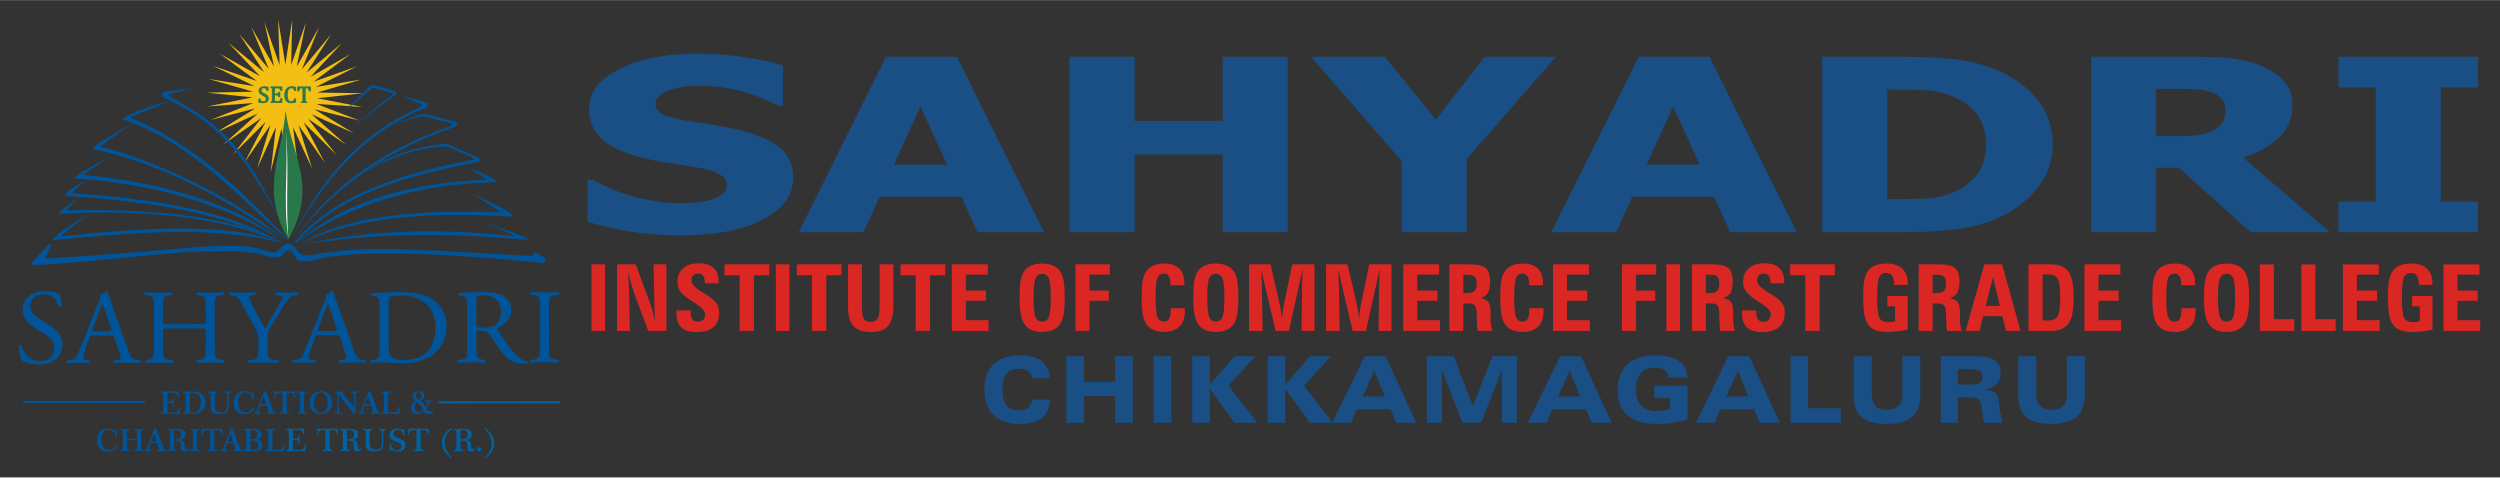 <?xml version="1.0" encoding="UTF-8"?> <svg xmlns="http://www.w3.org/2000/svg" xmlns:xlink="http://www.w3.org/1999/xlink" xml:space="preserve" width="602px" height="115px" style="shape-rendering:geometricPrecision; text-rendering:geometricPrecision; image-rendering:optimizeQuality; fill-rule:evenodd; clip-rule:evenodd" viewBox="0 0 602 114.927" version="1.0"><rect x="0" y="0" width="602" height="114.927" fill="#333333" stroke="none"/> <defs> <style type="text/css"> .str0 {stroke:#297849;stroke-width:0.209} .fil0 {fill:none} .fil4 {fill:#00559A} .fil5 {fill:#297849} .fil3 {fill:#F3BF13} .fil6 {fill:#FEFEFE} .fil1 {fill:#00559A;fill-rule:nonzero} .fil2 {fill:#0062A3;fill-rule:nonzero} .fil8 {fill:#194F85;fill-rule:nonzero} .fil7 {fill:#297849;fill-rule:nonzero} .fil9 {fill:#DA2724;fill-rule:nonzero} </style> </defs> <g id="Layer_x0020_1">  <g id="_68791704"> <rect id="_68855920" class="fil0" y="0" width="602" height="114.928"></rect> <g> <rect id="_68855464" class="fil0" x="3.095" y="3.915" width="363.334" height="107.098"></rect> <g> <path id="_68855944" class="fil1" d="M15.037 82.997c-0.002,-2.422 -1.655,-3.899 -3.333,-4.891l-2.131 -1.272c-0.985,-0.611 -2.264,-1.655 -2.266,-3.134 -0.001,-1.173 0.556,-2.829 3.166,-2.832 2.556,-0.002 3.277,1.654 3.623,2.877 0.133,0.153 0.56,0.076 0.665,-0.077 -0.001,-1.07 -0.242,-2.498 -0.482,-3.109 -0.213,0.001 -0.586,-0.076 -0.932,-0.152 -0.692,-0.203 -1.651,-0.33 -2.476,-0.329 -3.462,0.003 -5.429,1.968 -5.427,4.389 0.002,2.09 1.548,3.541 2.88,4.381l2.531 1.578c1.945,1.196 2.186,2.445 2.187,3.567 0.002,1.529 -1.089,2.932 -3.325,2.934 -3.088,0.003 -4.182,-2.494 -4.583,-3.794 -0.107,-0.152 -0.506,-0.101 -0.64,0.078 0.055,1.198 0.403,3.007 0.723,3.568 0.507,0.279 1.918,0.945 4.154,0.943 3.461,-0.003 5.669,-1.921 5.666,-4.725zm13.727 1.847c0.213,0.612 0.348,1.07 0.348,1.351 0,0.255 -0.373,0.408 -0.931,0.46l-0.772 0.077c-0.186,0.128 -0.159,0.536 0.054,0.642 0.772,-0.026 1.784,-0.078 3.062,-0.08 1.198,-0.001 2.129,0.023 3.222,0.074 0.132,-0.107 0.186,-0.515 -0.001,-0.642l-0.719 -0.076c-1.145,-0.126 -1.492,-0.508 -2.266,-2.7l-3.657 -10.243c-0.401,-1.121 -0.828,-2.293 -1.175,-3.415 -0.054,-0.178 -0.24,-0.229 -0.4,-0.229 -0.293,0.332 -0.745,0.791 -1.383,0.97 0.08,0.408 -0.079,0.892 -0.451,1.81l-2.709 6.885c-1.115,2.856 -1.859,4.513 -2.337,5.687 -0.372,0.918 -0.957,1.199 -1.596,1.251l-0.882 0.077c-0.16,0.127 -0.106,0.535 0.054,0.641 0.723,-0.026 1.682,-0.078 2.56,-0.079 1.252,0.025 2.077,0.024 2.769,0.074 0.24,-0.106 0.239,-0.514 0.053,-0.642l-0.879 -0.076c-0.639,-0.05 -0.772,-0.203 -0.772,-0.509 -0.001,-0.28 0.186,-0.969 0.583,-2.116l0.929 -2.678c0.186,-0.535 0.346,-0.612 1.011,-0.612l4.02 -0.004c0.798,-0.001 0.905,0.076 1.092,0.636l1.175 3.466zm-4.776 -10.166c0.292,-0.765 0.558,-1.377 0.638,-1.504l0.053 0c0.161,0.305 0.4,0.994 0.614,1.605l1.442 4.154c0.241,0.688 0.187,0.79 -0.585,0.791l-3.275 0.003c-0.745,0 -0.772,-0.025 -0.56,-0.611l1.673 -4.437zm24.22 4.361c1.279,-0.001 1.331,0.049 1.332,0.815l0.004 3.594c-0.05,2.676 0.003,2.982 -1.621,3.188l-0.506 0.077c-0.16,0.153 -0.106,0.561 0.054,0.641 1.171,-0.052 2.129,-0.079 3.221,-0.079 1.038,-0.001 1.944,0.024 3.222,0.073 0.159,-0.081 0.213,-0.54 0.053,-0.641l-0.639 -0.076c-1.544,-0.177 -1.598,-0.508 -1.601,-3.185l-0.01 -9.176c-0.002,-2.676 0.051,-3.059 1.595,-3.213l0.558 -0.051c0.16,-0.103 0.106,-0.562 -0.053,-0.637 -1.198,0.052 -2.103,0.078 -3.142,0.079 -1.092,0.001 -1.997,-0.023 -3.221,-0.073 -0.16,0.077 -0.213,0.535 -0.053,0.637l0.506 0.05c1.571,0.152 1.624,0.534 1.626,3.21l0.003 2.931c0.001,0.79 -0.052,0.816 -1.33,0.817l-7.614 0.008c-1.278,0.001 -1.331,-0.025 -1.332,-0.814l-0.003 -2.932c-0.003,-2.676 0.05,-3.058 1.594,-3.213l0.506 -0.051c0.16,-0.102 0.106,-0.561 -0.054,-0.637 -1.145,0.052 -2.05,0.078 -3.088,0.079 -1.145,0.001 -2.05,-0.049 -3.355,-0.073 -0.16,0.076 -0.213,0.535 -0.052,0.637l0.692 0.05c1.384,0.101 1.571,0.534 1.574,3.21l0.009 9.177c0.003,2.676 -0.05,2.931 -1.541,3.188l-0.452 0.077c-0.16,0.153 -0.106,0.561 0.053,0.642 1.038,-0.027 1.944,-0.078 3.089,-0.08 1.038,-0.001 1.943,0.024 3.381,0.073 0.16,-0.081 0.213,-0.54 0.053,-0.641l-0.772 -0.076c-1.491,-0.152 -1.625,-0.509 -1.628,-3.185l-0.004 -3.594c-0.001,-0.764 0.052,-0.816 1.331,-0.817l7.614 -0.007zm16.204 3.018c-0.002,-1.963 0.051,-2.218 1.247,-4.131l1.675 -2.78c1.329,-2.194 2.126,-3.825 3.511,-4.031l0.746 -0.128c0.186,-0.153 0.159,-0.51 -0.054,-0.638 -0.905,0.052 -1.651,0.079 -2.476,0.079 -0.826,0.001 -1.598,-0.024 -2.557,-0.074 -0.213,0.102 -0.239,0.46 -0.053,0.638l0.479 0.05c0.64,0.076 1.119,0.254 1.119,0.407 0.001,0.306 -0.983,2.04 -1.727,3.367 -0.797,1.48 -1.675,2.958 -2.498,4.31 -1.04,-1.758 -2.028,-3.771 -3.014,-5.656 -0.133,-0.254 -0.827,-1.707 -0.827,-1.962 -0,-0.204 0.187,-0.306 1.118,-0.46l0.346 -0.051c0.16,-0.153 0.159,-0.561 -0.08,-0.637 -0.666,0.051 -1.624,0.078 -2.849,0.079 -1.278,0.001 -2.237,-0.024 -3.093,-0.074 -0.186,0.102 -0.213,0.459 -0.052,0.637l0.75 0.127c0.799,0.126 1.198,0.254 2.105,1.935l3.148 5.86c0.773,1.426 0.854,1.758 0.855,3.16l0.001 1.3c0.003,2.728 -0.05,3.084 -1.594,3.239l-0.825 0.078c-0.16,0.153 -0.106,0.56 0.054,0.641 1.411,-0.053 2.37,-0.079 3.488,-0.08 1.065,-0.001 1.971,0.024 3.621,0.073 0.16,-0.081 0.213,-0.488 0.053,-0.641l-1.012 -0.076c-1.438,-0.101 -1.598,-0.508 -1.601,-3.236l-0.001 -1.325zm18.68 2.735c0.214,0.612 0.347,1.07 0.348,1.35 0,0.255 -0.372,0.408 -0.931,0.46l-0.772 0.077c-0.186,0.128 -0.159,0.536 0.054,0.641 0.772,-0.026 1.783,-0.078 3.062,-0.079 1.198,-0.002 2.13,0.023 3.222,0.073 0.133,-0.107 0.186,-0.514 -0.001,-0.642l-0.719 -0.076c-1.145,-0.126 -1.492,-0.508 -2.266,-2.7l-3.658 -10.243c-0.4,-1.122 -0.827,-2.294 -1.174,-3.415 -0.054,-0.178 -0.239,-0.229 -0.399,-0.229 -0.293,0.332 -0.745,0.791 -1.384,0.97 0.08,0.408 -0.079,0.892 -0.451,1.81l-2.708 6.885c-1.116,2.856 -1.86,4.514 -2.337,5.687 -0.373,0.918 -0.958,1.199 -1.597,1.25l-0.883 0.078c-0.159,0.128 -0.106,0.535 0.054,0.641 0.724,-0.026 1.682,-0.078 2.561,-0.079 1.251,0.024 2.076,0.023 2.769,0.074 0.24,-0.106 0.239,-0.514 0.052,-0.642l-0.878 -0.075c-0.639,-0.051 -0.773,-0.203 -0.773,-0.509 -0,-0.28 0.186,-0.969 0.584,-2.116l0.929 -2.677c0.186,-0.535 0.346,-0.612 1.011,-0.613l4.02 -0.004c0.799,-0.001 0.905,0.076 1.092,0.636l1.175 3.466zm-4.776 -10.166c0.292,-0.765 0.557,-1.377 0.637,-1.505l0.054 0c0.16,0.305 0.4,0.994 0.614,1.605l1.442 4.153c0.24,0.688 0.187,0.79 -0.585,0.791l-3.275 0.002c-0.745,0.001 -0.772,-0.024 -0.56,-0.61l1.673 -4.437zm13.095 8.781c0.003,2.676 -0.05,2.983 -1.595,3.188l-0.612 0.077c-0.159,0.153 -0.106,0.56 0.054,0.641 1.251,-0.052 2.21,-0.083 3.328,-0.084 0.931,-0.001 2.636,0.206 4.34,0.204 2.05,-0.002 4.232,-0.34 5.962,-1.233 3.034,-1.584 4.655,-4.363 4.652,-7.601 -0.003,-3.365 -1.817,-6.269 -5.412,-7.515 -1.731,-0.61 -3.622,-0.76 -5.857,-0.759 -2.264,0.002 -4.42,0.08 -6.683,0.21 -0.266,0.102 -0.239,0.51 -0.026,0.637l0.586 0.076c1.119,0.152 1.252,0.687 1.254,2.471l0.01 9.686zm2.173 -9.994c-0.001,-1.147 0.051,-1.784 0.264,-1.937 0.213,-0.153 1.065,-0.357 2.635,-0.359 6.976,-0.007 8.392,4.733 8.394,7.537 0.004,4.74 -2.308,7.98 -7.474,7.986 -1.677,0.001 -2.689,-0.253 -3.275,-1.043 -0.453,-0.611 -0.534,-1.426 -0.535,-2.778l-0.01 -9.406zm18.927 9.974c0.002,2.676 -0.051,3.008 -1.595,3.188l-0.665 0.077c-0.16,0.179 -0.106,0.561 0.054,0.642 1.251,-0.052 2.21,-0.079 3.327,-0.08 1.066,-0.001 1.97,0.023 3.169,0.074 0.159,-0.082 0.212,-0.515 0.053,-0.642l-0.559 -0.076c-1.544,-0.203 -1.598,-0.509 -1.601,-3.185l-0.003 -3.212c-0.001,-0.536 0.052,-0.561 1.251,-0.562 1.065,-0.001 1.491,0.253 1.891,0.814 0.827,1.146 1.92,2.904 2.613,3.847 1.893,2.572 3.252,3.213 5.514,3.211 0.506,-0 0.932,-0.052 1.171,-0.129 0.133,-0.102 0.107,-0.31 -0.027,-0.361 -0.719,-0.051 -1.384,-0.33 -1.838,-0.712 -1.811,-1.452 -3.225,-3.489 -5.358,-6.775 -0.134,-0.204 -0.267,-0.459 -0.134,-0.612 1.33,-0.511 3.326,-1.839 3.324,-4.26 -0.002,-1.784 -0.935,-2.931 -2.213,-3.567 -1.225,-0.636 -2.797,-0.762 -4.447,-0.76 -2.609,0.003 -4.446,0.081 -5.937,0.21 -0.213,0.103 -0.213,0.51 -0.026,0.638l0.852 0.101c1.092,0.126 1.172,0.559 1.174,2.981l0.01 9.151zm2.171 -11.473c-0.001,-0.714 0.079,-0.816 1.73,-0.818 2.955,-0.003 4.262,1.908 4.264,3.921 0.002,1.733 -0.61,2.626 -1.328,3.162 -0.771,0.562 -1.783,0.665 -2.742,0.665 -1.358,0.002 -1.757,-0.049 -1.837,-0.125 -0.08,-0.102 -0.08,-0.382 -0.08,-0.841l-0.006 -5.964zm15.334 11.404c0.002,2.702 -0.051,3.059 -1.622,3.239l-0.665 0.077c-0.16,0.153 -0.106,0.561 0.054,0.642 1.331,-0.053 2.237,-0.079 3.355,-0.08 1.065,-0.001 1.97,0.024 3.301,0.074 0.16,-0.081 0.213,-0.54 0.053,-0.641l-0.665 -0.076c-1.571,-0.177 -1.625,-0.534 -1.627,-3.236l-0.009 -9.074c-0.003,-2.702 0.05,-3.136 1.62,-3.265l0.665 -0.051c0.16,-0.103 0.106,-0.561 -0.054,-0.637 -1.331,0.052 -2.236,0.078 -3.301,0.079 -1.118,0.001 -2.024,-0.023 -3.355,-0.073 -0.16,0.077 -0.212,0.535 -0.053,0.637l0.665 0.05c1.571,0.126 1.625,0.559 1.628,3.261l0.01 9.074z"></path> <polygon id="_68855896" class="fil1" points="5.583,96.516 34.87,96.484 34.87,97.001 5.583,97.033 "></polygon> <polygon id="_68856040" class="fil2" points="105.556,96.569 134.843,96.537 134.843,97.054 105.556,97.086 "></polygon> <polygon id="_68855560" class="fil3" points="68.718,15.516 70.369,4.683 70.104,15.658 73.693,5.289 71.442,16.041 76.852,6.471 72.69,16.654 79.748,8.189 73.807,17.477 82.284,10.389 74.756,18.482 84.382,13.001 75.507,19.639 85.972,15.939 76.038,20.909 87.005,19.109 76.329,22.251 87.446,22.41 76.373,23.624 87.283,25.736 76.166,24.983 86.518,28.98 75.717,26.282 85.179,32.037 75.04,27.483 83.307,34.809 74.156,28.545 80.962,37.207 73.095,29.434 78.22,39.155 71.888,30.122 75.17,40.589 70.576,30.587 71.909,41.463 69.201,30.813 68.542,41.748 67.808,30.795 65.177,41.438 66.44,30.531 61.922,40.54 65.142,30.031 58.883,39.085 63.955,29.31 56.156,37.118 62.918,28.392 53.83,34.703 62.064,27.307 51.977,31.916 61.421,26.089 50.661,28.85 61.008,24.777 49.921,25.601 60.84,23.414 49.782,22.273 60.922,22.043 50.248,18.976 61.251,20.708 51.303,15.813 61.816,19.453 52.916,12.886 62.599,18.317 55.033,10.291 63.577,17.338 57.587,8.109 64.716,16.546 60.494,6.412 65.98,15.967 63.662,5.253 67.327,15.62 66.99,4.67 "></polygon> <path id="_68855848" class="fil4" d="M72.021 59.067c16.867,-3.021 35.489,-3.156 55.313,-1.315 -0.589,-0.844 -7.128,-2.899 -10.691,-4.349 2.449,1.145 5.174,2.29 7.347,3.434 -20.52,-2.221 -37.727,-1.128 -51.969,2.23z"></path> <path id="_68855968" class="fil4" d="M67.8 58.352c-17.347,-4.065 -35.285,-2.421 -55.105,-0.542 1.242,-1.872 5.176,-4.261 8.477,-6.06 -1.892,1.33 -4.788,3.377 -6.399,5.116 21.015,-2.186 39.984,-3.282 53.027,1.485z"></path> <path id="_68855872" class="fil4" d="M72.51 58.514c14.555,-6.822 32.389,-7.468 51.14,-6.384 0.25,-0.91 -6.707,-3.924 -9.867,-5.556l6.938 4.537c-22.251,-0.88 -38.518,1.482 -48.211,7.402z"></path> <path id="_68855368" class="fil4" d="M67.493 58.265c-15.504,-6.665 -34.727,-7.729 -53.478,-6.881 1.254,-1.262 2.86,-2.409 4.564,-3.525l-2.629 2.778c22.552,-0.552 40.689,1.754 51.543,7.629z"></path> <path id="_68855536" class="fil4" d="M71.306 58.502c12.632,-9.251 28.527,-14.166 48.149,-14.697 0.278,-0.869 -4.634,-2.438 -6.952,-3.657l4.856 3.119c-20.223,0.639 -35.544,5.986 -46.053,15.234z"></path> <path id="_68855440" class="fil4" d="M67.524 58.347c-14.709,-7.59 -33.096,-10.027 -51.906,-11.21 -0.095,-0.823 2.36,-2.299 4.612,-3.537l-2.918 2.866c14.174,1.059 36.304,3.066 50.211,11.882z"></path> <path id="_68855776" class="fil4" d="M67.66 57.921c-12.167,-8.469 -30.851,-13.797 -49.661,-14.981 -0.095,-0.822 5.896,-3.829 8.149,-5.067l-6.165 4.184c13.942,1.286 35.216,5.487 47.678,15.864z"></path> <path id="_68855632" class="fil4" d="M68.802 57.786c-10.803,-7.122 -26.309,-17.675 -46.461,-21.914 -0.096,-0.822 6.824,-4.696 9.077,-5.935l-7.299 5.295c14.547,3.813 32.398,12.471 44.683,22.555z"></path> <path id="_68791968" class="fil4" d="M70.135 58.382c-9.77,-7.74 -22.295,-23.476 -40.487,-29.663 -0.095,-0.823 8.061,-3.893 10.932,-4.328l-9.36 3.888c16.204,6.432 28.104,18.985 38.914,30.102z"></path> <path id="_68791920" class="fil4" d="M71.29 58.556c10.524,-12.162 27.599,-16.473 43.604,-19.529 0.63,-0.182 0.71,-0.67 0.477,-1.003 -2.579,-1.135 -7.163,-3.183 -7.737,-3.403 -8.226,0.481 -14.607,3.361 -20.321,7.106 6.997,-4.078 13.885,-6.46 20.468,-6.457l6.29 2.754c0.214,0.156 0.326,0.312 -0.411,0.468 -17.523,3.312 -33.457,8.708 -42.63,19.704 0.164,0.456 0.092,0.258 0.26,0.358z"></path> <path id="_68791992" class="fil4" d="M70.66 57.926c10.732,-14.263 24.126,-22.257 38.731,-27.401 1.154,-0.434 0.962,-0.913 -0.001,-1.298l-7.246 -1.88c-3.179,0.749 -6.856,2.412 -10.549,4.043 3.275,-1.409 6.655,-2.796 10.187,-3.453l6.16 1.527c1.083,0.251 1.539,0.502 -0.361,1.18 -17.029,6.135 -28.912,15.493 -36.92,27.281z"></path> <path id="_68791872" class="fil4" d="M70.096 57.743c8.864,-16.413 19.021,-26.528 32.41,-31.85 0.825,-0.638 0.812,-1.004 -0.202,-1.376l-5.359 -1.372 4.373 1.924c0.638,0.241 -0.083,0.642 -0.704,0.964 -13.563,6.063 -23.137,16.575 -30.518,31.709z"></path> <path id="_68791608" class="fil4" d="M67.578 53.083c-9.435,-16.294 -13.794,-22.771 -28.009,-29.63 -0.877,-0.676 -0.863,-1.063 0.212,-1.46l6.729 -0.737 -5.682 1.32c-0.676,0.257 0.09,0.682 0.749,1.022 14.518,7.948 18.086,14.363 26.001,29.485z"></path> <path id="_68791656" class="fil4" d="M84.307 30.88l10.91 -8.079c0.375,-0.29 0.133,-0.578 -0.199,-0.867l-4.732 -1.44c-0.472,-0.033 -0.811,-0.065 -1.281,0.29l-6.824 6.626 7.558 -6.371 5.053 1.472 -10.485 8.368z"></path> <path id="_68791488" class="fil4" d="M12.243 58.732c0.357,0.283 -0.95,2.328 -1.426,3.492 12.469,-0.684 24.705,-1.79 37.407,-2.804 6.032,-0.387 11.115,-0.678 15.338,0.838 1.253,0.262 2.442,1.138 3.717,-0.182 1.72,-2.171 3.055,-1.689 4.002,-0.143 0.961,1.668 2.76,1.747 4.862,1.252 13.864,-2.528 31.234,-0.533 51.903,0.403 0.548,0.086 0.115,-0.874 0.719,-0.912l2.018 1.102c0.723,0.394 0.75,1.576 -0.083,1.469 -22.43,-2.214 -42.11,-3.098 -53.127,-1.225 -2.198,0.644 -5.034,1.495 -6.18,0.224 -1.331,-2.162 -1.695,-2.91 -3.254,-1.054 -1.855,1.861 -4.344,-0.158 -6.107,-0.156 -12.158,-2.218 -35.431,1.952 -53.323,2.75 -0.948,0.106 -1.331,-0.309 -0.649,-1.051 1.395,-1.334 3.786,-4.363 4.184,-4.002z"></path> <path id="_68791152" class="fil5" d="M69.424 57.586c7.351,-13.043 0.703,-20.095 -0.668,-31.064 -0.697,10.971 -6.383,18.809 0.668,31.064z"></path> <path id="_68791128" class="fil6" d="M69.451 57.279c-0.754,-8.815 0.247,-17.016 -0.625,-25.648 0.642,8.64 -0.735,17.034 0.625,25.648z"></path> <path id="_68791032" class="fil7 str0" d="M62.618 23.806c0.037,0.163 0.089,0.29 0.152,0.384 0.065,0.095 0.148,0.163 0.25,0.209 0.103,0.045 0.233,0.068 0.394,0.068 0.222,0 0.39,-0.057 0.508,-0.169 0.118,-0.113 0.177,-0.277 0.177,-0.493 0,-0.139 -0.024,-0.255 -0.074,-0.348 -0.049,-0.095 -0.129,-0.184 -0.241,-0.267 -0.111,-0.082 -0.282,-0.179 -0.509,-0.29 -0.222,-0.106 -0.395,-0.212 -0.524,-0.314 -0.129,-0.102 -0.224,-0.213 -0.288,-0.333 -0.063,-0.121 -0.095,-0.25 -0.095,-0.393 0,-0.207 0.05,-0.385 0.149,-0.538 0.099,-0.152 0.244,-0.27 0.436,-0.352 0.192,-0.083 0.412,-0.125 0.659,-0.125 0.144,0 0.284,0.008 0.42,0.022 0.137,0.015 0.308,0.048 0.514,0.1l0 0.747 -0.28 0c-0.044,-0.163 -0.098,-0.289 -0.165,-0.379 -0.066,-0.091 -0.143,-0.154 -0.232,-0.189 -0.089,-0.036 -0.204,-0.054 -0.346,-0.054 -0.122,0 -0.233,0.022 -0.331,0.066 -0.096,0.044 -0.174,0.111 -0.23,0.201 -0.057,0.089 -0.085,0.196 -0.085,0.32 0,0.131 0.024,0.242 0.071,0.332 0.048,0.09 0.124,0.174 0.225,0.252 0.103,0.078 0.254,0.165 0.453,0.26 0.242,0.118 0.43,0.228 0.563,0.329 0.132,0.102 0.237,0.217 0.311,0.348 0.074,0.129 0.112,0.281 0.112,0.455 0,0.194 -0.032,0.357 -0.094,0.491 -0.063,0.133 -0.149,0.243 -0.259,0.326 -0.11,0.084 -0.243,0.146 -0.397,0.183 -0.155,0.038 -0.323,0.057 -0.505,0.057 -0.297,0 -0.638,-0.049 -1.026,-0.146l0 -0.759 0.283 0zm5.269 -2.917l0 0.836 -0.277 0c-0.029,-0.09 -0.058,-0.17 -0.088,-0.238 -0.03,-0.069 -0.062,-0.126 -0.094,-0.172 -0.031,-0.047 -0.068,-0.083 -0.106,-0.111 -0.039,-0.027 -0.084,-0.046 -0.138,-0.056 -0.052,-0.01 -0.116,-0.015 -0.189,-0.015l-0.895 0 0 1.45 0.606 0c0.083,0 0.149,-0.012 0.196,-0.035 0.047,-0.022 0.087,-0.062 0.118,-0.117 0.031,-0.056 0.061,-0.143 0.089,-0.261l0.267 0 0 1.063 -0.267 0c-0.026,-0.11 -0.056,-0.193 -0.088,-0.25 -0.032,-0.056 -0.07,-0.097 -0.115,-0.12 -0.045,-0.025 -0.111,-0.036 -0.2,-0.036l-0.606 0 0 1.596 0.881 0c0.093,0 0.168,-0.008 0.225,-0.024 0.059,-0.016 0.108,-0.042 0.149,-0.08 0.042,-0.038 0.078,-0.087 0.11,-0.147 0.032,-0.062 0.059,-0.125 0.081,-0.19 0.021,-0.065 0.051,-0.161 0.089,-0.286l0.28 0 -0.054 0.971 -2.623 0 0 -0.136c0.118,-0.029 0.196,-0.061 0.236,-0.099 0.039,-0.036 0.066,-0.087 0.078,-0.153 0.013,-0.066 0.018,-0.168 0.018,-0.305l0 -2.394c0,-0.126 -0.005,-0.22 -0.014,-0.278 -0.01,-0.059 -0.025,-0.103 -0.048,-0.136 -0.021,-0.032 -0.05,-0.057 -0.086,-0.077 -0.036,-0.019 -0.098,-0.041 -0.185,-0.064l0 -0.136 2.649 0zm3.297 0.08l0 0.766 -0.281 0c-0.045,-0.161 -0.103,-0.288 -0.173,-0.383 -0.07,-0.095 -0.151,-0.163 -0.243,-0.204 -0.093,-0.041 -0.204,-0.061 -0.335,-0.061 -0.195,0 -0.367,0.063 -0.52,0.19 -0.151,0.126 -0.271,0.317 -0.358,0.569 -0.087,0.254 -0.13,0.56 -0.13,0.921 0,0.361 0.037,0.67 0.108,0.926 0.071,0.255 0.177,0.448 0.317,0.578 0.139,0.129 0.311,0.195 0.516,0.195 0.155,0 0.281,-0.022 0.38,-0.065 0.097,-0.044 0.181,-0.112 0.247,-0.206 0.067,-0.095 0.131,-0.233 0.191,-0.416l0.281 0 0 0.791c-0.178,0.046 -0.36,0.082 -0.545,0.104 -0.187,0.024 -0.391,0.035 -0.615,0.035 -0.48,0 -0.842,-0.159 -1.087,-0.476 -0.245,-0.317 -0.368,-0.791 -0.368,-1.42 0,-0.395 0.063,-0.74 0.19,-1.038 0.128,-0.297 0.315,-0.526 0.563,-0.689 0.247,-0.162 0.542,-0.244 0.886,-0.244 0.172,0 0.331,0.009 0.476,0.027 0.146,0.017 0.311,0.05 0.499,0.098zm0.497 -0.08l3.065 0 0 0.963 -0.278 0c-0.041,-0.158 -0.082,-0.285 -0.123,-0.377 -0.041,-0.092 -0.084,-0.163 -0.129,-0.211 -0.045,-0.047 -0.094,-0.082 -0.145,-0.102 -0.052,-0.02 -0.131,-0.03 -0.234,-0.03l-0.36 0 0 2.834c0,0.108 0.006,0.196 0.019,0.26 0.012,0.065 0.031,0.116 0.056,0.154 0.027,0.038 0.06,0.067 0.104,0.089 0.044,0.021 0.112,0.041 0.204,0.061l0 0.136 -1.294 0 0 -0.136c0.057,-0.013 0.107,-0.027 0.15,-0.042 0.044,-0.014 0.079,-0.032 0.106,-0.054 0.027,-0.021 0.049,-0.048 0.068,-0.082 0.017,-0.033 0.032,-0.078 0.042,-0.136 0.011,-0.057 0.015,-0.14 0.015,-0.251l0 -2.834 -0.357 0c-0.089,0 -0.163,0.009 -0.219,0.025 -0.059,0.017 -0.112,0.051 -0.161,0.103 -0.05,0.053 -0.094,0.128 -0.134,0.224 -0.041,0.097 -0.079,0.219 -0.115,0.367l-0.281 0 0 -0.963z"></path> <g> <path id="_68791560" class="fil1" d="M42.99 94.203c0.007,0.176 0.018,0.374 0.031,0.594 0.012,0.22 0.031,0.498 0.056,0.838l-0.254 0c-0.047,-0.438 -0.16,-0.732 -0.338,-0.883 -0.178,-0.151 -0.516,-0.226 -1.012,-0.226l-1.169 0 0 2.083 0.539 0c0.341,0 0.558,-0.049 0.646,-0.146 0.088,-0.097 0.143,-0.326 0.166,-0.686l0.253 0.004c-0.002,0.073 -0.006,0.177 -0.011,0.315 -0.013,0.348 -0.019,0.58 -0.019,0.694 0,0.192 0.009,0.514 0.027,0.965 0.003,0.069 0.004,0.119 0.004,0.15l-0.253 0c-0.021,-0.415 -0.079,-0.685 -0.178,-0.806 -0.099,-0.122 -0.31,-0.184 -0.635,-0.184l-0.539 0 0 2.391 1.45 0c0.515,0 0.865,-0.086 1.051,-0.26 0.187,-0.174 0.302,-0.508 0.347,-1.007l0.254 0c-0.027,0.294 -0.05,0.572 -0.068,0.829 -0.017,0.257 -0.031,0.502 -0.041,0.737l-4.607 0 0 -0.293c0.278,0 0.453,-0.036 0.527,-0.109 0.073,-0.071 0.11,-0.245 0.11,-0.521l0 -3.532c0,-0.277 -0.037,-0.449 -0.11,-0.517 -0.074,-0.069 -0.249,-0.105 -0.527,-0.11l0 -0.3 0.983 0c0.693,0 1.319,-0.003 1.871,-0.008 0.555,-0.005 1.036,-0.01 1.446,-0.015zm2.713 0.322l0 4.781 0.54 0c0.329,0 0.584,-0.018 0.763,-0.051 0.178,-0.034 0.335,-0.091 0.47,-0.172 0.297,-0.167 0.521,-0.435 0.669,-0.801 0.149,-0.366 0.223,-0.826 0.223,-1.379 0,-0.849 -0.169,-1.458 -0.508,-1.826 -0.338,-0.369 -0.909,-0.552 -1.712,-0.552l-0.445 0zm-1.613 -0.3c0.111,0.007 0.23,0.012 0.359,0.016 0.128,0.004 0.321,0.006 0.578,0.006 0.142,0 0.374,-0.004 0.694,-0.011 0.32,-0.008 0.57,-0.011 0.75,-0.011 0.931,0 1.662,0.239 2.189,0.717 0.528,0.478 0.791,1.142 0.791,1.988 0,0.856 -0.25,1.516 -0.75,1.98 -0.5,0.464 -1.212,0.696 -2.137,0.696 -0.155,0 -0.396,-0.005 -0.72,-0.015 -0.325,-0.01 -0.571,-0.014 -0.739,-0.014 -0.178,0 -0.351,0.002 -0.517,0.006 -0.168,0.005 -0.334,0.013 -0.5,0.023l0 -0.293c0.278,0 0.453,-0.036 0.528,-0.109 0.073,-0.071 0.111,-0.245 0.111,-0.521l0 -3.53c0,-0.279 -0.037,-0.451 -0.111,-0.52 -0.074,-0.069 -0.249,-0.105 -0.528,-0.11l0 -0.3zm6.023 0c0.078,0.002 0.188,0.007 0.33,0.015 0.386,0.02 0.641,0.03 0.768,0.03 0.16,0 0.46,-0.011 0.897,-0.034 0.11,-0.005 0.195,-0.009 0.255,-0.011l0 0.3c-0.275,0 -0.451,0.036 -0.525,0.11 -0.076,0.073 -0.112,0.246 -0.112,0.52l0 2.406c0,0.333 0.009,0.565 0.027,0.693 0.017,0.127 0.047,0.236 0.09,0.323 0.1,0.22 0.267,0.384 0.503,0.492 0.234,0.109 0.539,0.162 0.911,0.162 0.26,0 0.485,-0.035 0.677,-0.106 0.191,-0.07 0.347,-0.175 0.467,-0.315 0.092,-0.11 0.157,-0.25 0.195,-0.422 0.037,-0.171 0.056,-0.478 0.056,-0.919l0 -2.147c0,-0.375 -0.038,-0.602 -0.114,-0.679 -0.077,-0.079 -0.251,-0.117 -0.523,-0.117l0.004 -0.3c0.173,0.012 0.329,0.021 0.468,0.027 0.14,0.006 0.265,0.01 0.375,0.01 0.074,0 0.169,-0.004 0.283,-0.01 0.114,-0.006 0.262,-0.015 0.444,-0.027l0 0.3c-0.243,0 -0.401,0.037 -0.471,0.114 -0.07,0.075 -0.105,0.304 -0.105,0.683l0 2.231c0,0.422 -0.025,0.736 -0.076,0.939 -0.05,0.205 -0.132,0.384 -0.247,0.537 -0.163,0.215 -0.394,0.376 -0.695,0.484 -0.301,0.108 -0.672,0.161 -1.111,0.161 -0.426,0 -0.792,-0.055 -1.098,-0.166 -0.306,-0.111 -0.549,-0.278 -0.73,-0.5 -0.113,-0.136 -0.192,-0.301 -0.238,-0.495 -0.046,-0.192 -0.069,-0.525 -0.069,-0.995l0 -2.362c0,-0.281 -0.037,-0.456 -0.113,-0.526 -0.074,-0.069 -0.249,-0.104 -0.525,-0.104l0 -0.3zm10.602 0.591l0.068 -0.374 0.247 0c-0.003,0.04 -0.005,0.095 -0.008,0.169 -0.014,0.386 -0.022,0.658 -0.022,0.819 0,0.095 0.002,0.276 0.007,0.542 0.003,0.112 0.005,0.199 0.008,0.26l-0.256 0c-0.045,-0.561 -0.212,-0.997 -0.502,-1.308 -0.29,-0.311 -0.673,-0.467 -1.148,-0.467 -0.578,0 -1.014,0.201 -1.306,0.604 -0.294,0.403 -0.439,1 -0.439,1.793 0,0.793 0.157,1.396 0.472,1.812 0.315,0.416 0.772,0.625 1.37,0.625 0.412,0 0.759,-0.105 1.039,-0.315 0.28,-0.21 0.469,-0.507 0.566,-0.893l0.285 0c-0.079,0.508 -0.306,0.901 -0.679,1.177 -0.372,0.276 -0.857,0.413 -1.455,0.413 -0.81,0 -1.461,-0.247 -1.952,-0.743 -0.491,-0.494 -0.737,-1.152 -0.737,-1.969 0,-0.833 0.251,-1.507 0.751,-2.026 0.502,-0.518 1.154,-0.778 1.96,-0.778 0.341,0 0.661,0.057 0.96,0.172 0.301,0.114 0.557,0.276 0.769,0.486zm2.792 0.548l-0.736 2.001 1.43 0 -0.694 -2.001zm0.131 -1.206l0.41 0 1.774 4.76c0.06,0.161 0.129,0.267 0.209,0.318 0.078,0.051 0.205,0.077 0.38,0.077l0 0.293c-0.32,-0.015 -0.553,-0.024 -0.701,-0.029 -0.146,-0.005 -0.262,-0.007 -0.35,-0.007 -0.108,0 -0.246,0.002 -0.416,0.007 -0.17,0.005 -0.412,0.014 -0.727,0.029l0 -0.293c0.189,-0.005 0.325,-0.03 0.407,-0.075 0.08,-0.045 0.121,-0.118 0.121,-0.219 0,-0.034 -0.002,-0.065 -0.006,-0.095 -0.004,-0.029 -0.009,-0.055 -0.017,-0.078l-0.408 -1.183 -1.634 0 -0.316 0.868c-0.006,0.015 -0.012,0.034 -0.019,0.055 -0.076,0.207 -0.113,0.352 -0.113,0.432 0,0.102 0.03,0.175 0.088,0.215 0.059,0.04 0.179,0.066 0.36,0.079l0 0.293c-0.136,-0.01 -0.265,-0.018 -0.389,-0.023 -0.123,-0.004 -0.237,-0.006 -0.339,-0.006 -0.087,0 -0.191,0.002 -0.31,0.006 -0.118,0.005 -0.247,0.013 -0.384,0.023l0 -0.293c0.17,0 0.294,-0.026 0.371,-0.077 0.078,-0.051 0.148,-0.166 0.214,-0.343l1.796 -4.735zm2.522 0.068l4.823 0 0.154 1.426 -0.247 0c-0.063,-0.436 -0.176,-0.733 -0.34,-0.89 -0.165,-0.158 -0.449,-0.236 -0.854,-0.236l-0.632 0 0 4.159c0,0.284 0.037,0.458 0.112,0.527 0.073,0.069 0.252,0.102 0.535,0.102l0.083 0 0 0.293c-0.225,-0.013 -0.439,-0.022 -0.641,-0.028 -0.202,-0.006 -0.385,-0.008 -0.548,-0.008 -0.112,0 -0.257,0.002 -0.432,0.007 -0.177,0.005 -0.448,0.014 -0.813,0.029l0 -0.293 0.086 0c0.276,0 0.452,-0.034 0.526,-0.102 0.073,-0.069 0.111,-0.243 0.111,-0.527l0 -4.159 -0.629 0c-0.409,0 -0.695,0.079 -0.861,0.237 -0.166,0.159 -0.279,0.456 -0.339,0.889l-0.244 0 0.154 -1.426zm5.439 0c0.085,0.002 0.204,0.007 0.356,0.015 0.383,0.02 0.639,0.03 0.765,0.03 0.168,0 0.475,-0.011 0.921,-0.034 0.112,-0.005 0.197,-0.009 0.254,-0.011l0.004 0.3c-0.29,0 -0.473,0.035 -0.55,0.106 -0.076,0.071 -0.114,0.245 -0.114,0.523l0 3.53c0,0.288 0.039,0.464 0.114,0.531 0.077,0.066 0.26,0.099 0.55,0.099l0 0.293c-0.322,-0.015 -0.566,-0.024 -0.73,-0.029 -0.164,-0.005 -0.295,-0.007 -0.393,-0.007 -0.11,0 -0.251,0.002 -0.424,0.007 -0.173,0.005 -0.424,0.014 -0.754,0.029l0 -0.293c0.293,0 0.476,-0.035 0.551,-0.106 0.073,-0.071 0.11,-0.245 0.11,-0.523l0 -3.53c0,-0.284 -0.037,-0.459 -0.113,-0.527 -0.076,-0.069 -0.257,-0.102 -0.548,-0.102l0 -0.3zm5.648 0.232c-0.495,0 -0.887,0.219 -1.175,0.657 -0.288,0.437 -0.432,1.038 -0.432,1.801 0,0.776 0.146,1.38 0.436,1.815 0.292,0.433 0.699,0.651 1.222,0.651 0.493,0 0.884,-0.221 1.176,-0.665 0.291,-0.442 0.436,-1.043 0.436,-1.801 0,-0.773 -0.147,-1.376 -0.443,-1.808 -0.294,-0.434 -0.702,-0.65 -1.223,-0.65zm0.045 -0.3c0.803,0 1.452,0.253 1.95,0.762 0.498,0.507 0.746,1.173 0.746,1.997 0,0.801 -0.257,1.46 -0.772,1.979 -0.516,0.518 -1.167,0.778 -1.955,0.778 -0.798,0 -1.446,-0.251 -1.946,-0.754 -0.5,-0.502 -0.75,-1.158 -0.75,-1.964 0,-0.821 0.256,-1.492 0.767,-2.014 0.51,-0.522 1.165,-0.783 1.96,-0.783zm3.256 0.068c0.198,0.012 0.367,0.021 0.506,0.027 0.138,0.006 0.261,0.01 0.368,0.01 0.087,0 0.196,-0.004 0.324,-0.01 0.129,-0.006 0.297,-0.015 0.504,-0.027l2.99 3.935 0 -2.849c0,-0.356 -0.043,-0.577 -0.131,-0.661 -0.088,-0.083 -0.286,-0.126 -0.599,-0.126l0 -0.3c0.202,0.012 0.378,0.021 0.525,0.027 0.147,0.006 0.28,0.01 0.396,0.01 0.073,0 0.166,-0.004 0.282,-0.01 0.115,-0.006 0.284,-0.015 0.51,-0.027l0 0.3c-0.275,0.008 -0.453,0.05 -0.532,0.126 -0.08,0.077 -0.12,0.295 -0.12,0.653l0 2.198c0,0.468 -0.001,0.863 -0.005,1.185 -0.004,0.322 -0.011,0.642 -0.022,0.962l-0.397 -0.044 -3.562 -4.675 0 3.596c0,0.371 0.044,0.594 0.129,0.672 0.086,0.076 0.285,0.115 0.6,0.115l-0.004 0.293c-0.23,-0.015 -0.413,-0.024 -0.551,-0.029 -0.138,-0.005 -0.259,-0.007 -0.361,-0.007 -0.06,0 -0.145,0.002 -0.255,0.007 -0.11,0.005 -0.301,0.014 -0.574,0.029l0 -0.293c0.293,-0.002 0.482,-0.044 0.566,-0.125 0.083,-0.08 0.126,-0.301 0.126,-0.662l0 -3.372c0,-0.281 -0.039,-0.456 -0.117,-0.526 -0.078,-0.069 -0.254,-0.104 -0.53,-0.104l-0.07 0 0.002 -0.3zm8.048 1.139l-0.736 2.001 1.43 0 -0.694 -2.001zm0.131 -1.206l0.41 0 1.774 4.76c0.06,0.161 0.129,0.267 0.209,0.318 0.078,0.051 0.205,0.077 0.38,0.077l0 0.293c-0.32,-0.015 -0.553,-0.024 -0.701,-0.029 -0.146,-0.005 -0.262,-0.007 -0.351,-0.007 -0.108,0 -0.246,0.002 -0.416,0.007 -0.17,0.005 -0.412,0.014 -0.727,0.029l0 -0.293c0.189,-0.005 0.325,-0.03 0.407,-0.075 0.08,-0.045 0.121,-0.118 0.121,-0.219 0,-0.034 -0.002,-0.065 -0.006,-0.095 -0.004,-0.029 -0.009,-0.055 -0.017,-0.078l-0.408 -1.183 -1.634 0 -0.316 0.868c-0.005,0.015 -0.011,0.034 -0.019,0.055 -0.076,0.207 -0.112,0.352 -0.112,0.432 0,0.102 0.03,0.175 0.088,0.215 0.059,0.04 0.179,0.066 0.36,0.079l0 0.293c-0.136,-0.01 -0.265,-0.018 -0.389,-0.023 -0.123,-0.004 -0.237,-0.006 -0.34,-0.006 -0.087,0 -0.19,0.002 -0.309,0.006 -0.118,0.005 -0.247,0.013 -0.384,0.023l0 -0.293c0.17,0 0.294,-0.026 0.372,-0.077 0.078,-0.051 0.148,-0.166 0.214,-0.343l1.796 -4.735zm3.072 0.068c0.255,0.015 0.476,0.026 0.663,0.034 0.188,0.008 0.338,0.011 0.45,0.011 0.213,0 0.572,-0.013 1.079,-0.037 0.076,-0.005 0.13,-0.007 0.165,-0.007l0 0.3 -0.074 0c-0.291,0 -0.474,0.035 -0.553,0.104 -0.078,0.07 -0.118,0.245 -0.118,0.526l0 4.129 1.208 0c0.499,0 0.845,-0.096 1.036,-0.287 0.189,-0.191 0.311,-0.572 0.363,-1.143l0.274 0 -0.146 1.775c-0.482,-0.013 -0.925,-0.022 -1.327,-0.029 -0.403,-0.006 -0.708,-0.008 -0.915,-0.008 -0.43,0 -1.101,0.005 -2.011,0.015l-0.094 0 0 -0.294c0.278,0 0.453,-0.035 0.528,-0.108 0.073,-0.073 0.11,-0.246 0.11,-0.521l0 -3.53c0,-0.279 -0.037,-0.451 -0.11,-0.52 -0.074,-0.069 -0.25,-0.105 -0.528,-0.11l0 -0.3zm9.109 2.088c0.204,-0.072 0.362,-0.189 0.47,-0.347 0.108,-0.157 0.161,-0.349 0.161,-0.573 0,-0.261 -0.074,-0.484 -0.224,-0.667 -0.149,-0.184 -0.333,-0.276 -0.555,-0.276 -0.178,0 -0.326,0.069 -0.447,0.206 -0.12,0.138 -0.18,0.313 -0.18,0.528 0,0.251 0.068,0.476 0.205,0.674 0.137,0.199 0.327,0.351 0.57,0.455zm-0.485 0.549c-0.197,0.1 -0.347,0.241 -0.447,0.425 -0.1,0.182 -0.15,0.403 -0.15,0.661 0,0.398 0.096,0.71 0.287,0.937 0.192,0.226 0.456,0.34 0.794,0.34 0.205,0 0.397,-0.045 0.576,-0.134 0.179,-0.089 0.338,-0.217 0.479,-0.386 -0.02,-0.036 -0.048,-0.091 -0.087,-0.164 -0.49,-0.953 -0.974,-1.512 -1.452,-1.678zm0.755 -0.39c0.262,0.11 0.495,0.278 0.7,0.507 0.205,0.228 0.43,0.585 0.675,1.068 0.131,-0.191 0.233,-0.381 0.309,-0.571 0.074,-0.19 0.112,-0.352 0.112,-0.486 0,-0.117 -0.039,-0.197 -0.116,-0.242 -0.078,-0.044 -0.238,-0.067 -0.481,-0.073l0 -0.285c0.222,0.013 0.402,0.021 0.538,0.028 0.135,0.006 0.248,0.01 0.338,0.01 0.082,0 0.189,-0.004 0.319,-0.01 0.13,-0.006 0.308,-0.015 0.534,-0.028l0 0.277c-0.225,0 -0.392,0.023 -0.498,0.066 -0.106,0.044 -0.178,0.116 -0.216,0.218 -0.009,0.028 -0.027,0.083 -0.053,0.165 -0.142,0.463 -0.346,0.873 -0.608,1.229 0.141,0.285 0.275,0.481 0.406,0.588 0.129,0.108 0.289,0.161 0.476,0.161 0.135,0 0.259,-0.051 0.375,-0.154 0.115,-0.103 0.209,-0.246 0.278,-0.432l0.224 0.085c-0.128,0.358 -0.299,0.628 -0.517,0.808 -0.218,0.18 -0.48,0.269 -0.789,0.269 -0.217,0 -0.419,-0.059 -0.605,-0.175 -0.186,-0.116 -0.343,-0.283 -0.47,-0.502 -0.218,0.224 -0.464,0.392 -0.735,0.506 -0.273,0.114 -0.568,0.171 -0.885,0.171 -0.467,0 -0.844,-0.132 -1.131,-0.397 -0.285,-0.265 -0.429,-0.615 -0.429,-1.049 0,-0.343 0.103,-0.646 0.307,-0.907 0.205,-0.261 0.507,-0.473 0.907,-0.637 -0.257,-0.156 -0.45,-0.335 -0.577,-0.534 -0.127,-0.2 -0.191,-0.423 -0.191,-0.67 0,-0.391 0.138,-0.708 0.415,-0.954 0.275,-0.245 0.636,-0.367 1.082,-0.367 0.407,0 0.735,0.1 0.982,0.3 0.247,0.2 0.371,0.465 0.371,0.793 0,0.271 -0.088,0.51 -0.266,0.717 -0.177,0.207 -0.437,0.376 -0.778,0.505zm-73.41 7.345l0.068 -0.374 0.247 0c-0.003,0.04 -0.005,0.095 -0.008,0.169 -0.014,0.386 -0.022,0.658 -0.022,0.819 0,0.095 0.002,0.276 0.007,0.542 0.003,0.112 0.005,0.198 0.008,0.26l-0.256 0c-0.045,-0.561 -0.212,-0.997 -0.502,-1.308 -0.291,-0.311 -0.673,-0.467 -1.148,-0.467 -0.578,0 -1.014,0.201 -1.306,0.603 -0.293,0.403 -0.439,1 -0.439,1.794 0,0.793 0.157,1.396 0.472,1.812 0.315,0.416 0.772,0.625 1.37,0.625 0.412,0 0.759,-0.105 1.039,-0.315 0.28,-0.21 0.468,-0.507 0.566,-0.893l0.285 0c-0.079,0.508 -0.306,0.901 -0.679,1.177 -0.372,0.276 -0.857,0.413 -1.455,0.413 -0.81,0 -1.461,-0.247 -1.952,-0.743 -0.491,-0.494 -0.737,-1.152 -0.737,-1.969 0,-0.833 0.251,-1.507 0.751,-2.026 0.502,-0.518 1.155,-0.778 1.96,-0.778 0.341,0 0.661,0.057 0.96,0.173 0.301,0.114 0.557,0.276 0.769,0.486zm1.16 -0.591c0.078,0.003 0.188,0.008 0.33,0.015 0.385,0.02 0.641,0.03 0.768,0.03 0.163,0 0.462,-0.011 0.897,-0.034 0.113,-0.005 0.197,-0.008 0.255,-0.011l0 0.3c-0.273,0 -0.447,0.036 -0.524,0.11 -0.076,0.073 -0.114,0.246 -0.114,0.519l0 1.44 2.442 0 0 -1.44c0,-0.277 -0.037,-0.451 -0.11,-0.519 -0.074,-0.069 -0.247,-0.105 -0.52,-0.11l0 -0.3c0.07,0.003 0.169,0.008 0.296,0.015 0.39,0.02 0.655,0.03 0.796,0.03 0.16,0 0.458,-0.011 0.896,-0.034 0.11,-0.005 0.195,-0.008 0.254,-0.011l0 0.3c-0.277,0.005 -0.453,0.042 -0.527,0.114 -0.073,0.07 -0.11,0.242 -0.11,0.515l0 3.531c0,0.282 0.037,0.458 0.112,0.527 0.074,0.068 0.25,0.102 0.525,0.102l-0.004 0.292c-0.207,-0.012 -0.405,-0.021 -0.593,-0.027 -0.187,-0.006 -0.355,-0.009 -0.502,-0.009 -0.102,0 -0.237,0.002 -0.399,0.008 -0.164,0.005 -0.412,0.013 -0.745,0.028l0 -0.292c0.273,0 0.445,-0.036 0.52,-0.108 0.073,-0.072 0.11,-0.246 0.11,-0.522l0 -1.791 -2.442 0 0 1.791c0,0.278 0.037,0.452 0.113,0.523 0.074,0.071 0.25,0.106 0.525,0.106l0 0.292c-0.3,-0.015 -0.534,-0.024 -0.699,-0.028 -0.166,-0.005 -0.298,-0.008 -0.397,-0.008 -0.164,0 -0.345,0.002 -0.539,0.009 -0.196,0.006 -0.399,0.015 -0.612,0.027l-0.004 -0.292c0.278,0 0.453,-0.036 0.528,-0.108 0.073,-0.072 0.11,-0.246 0.11,-0.522l0 -3.531c0,-0.277 -0.037,-0.451 -0.11,-0.519 -0.074,-0.069 -0.25,-0.105 -0.528,-0.11l0 -0.3zm8.172 1.139l-0.736 2.001 1.43 0 -0.694 -2.001zm0.131 -1.207l0.41 0 1.774 4.76c0.06,0.161 0.129,0.267 0.209,0.318 0.078,0.051 0.205,0.077 0.38,0.077l0 0.292c-0.32,-0.015 -0.553,-0.024 -0.7,-0.028 -0.146,-0.005 -0.262,-0.008 -0.351,-0.008 -0.108,0 -0.246,0.002 -0.416,0.008 -0.17,0.005 -0.412,0.013 -0.727,0.028l0 -0.292c0.189,-0.005 0.325,-0.03 0.407,-0.075 0.081,-0.045 0.121,-0.118 0.121,-0.219 0,-0.034 -0.002,-0.065 -0.006,-0.095 -0.004,-0.029 -0.009,-0.055 -0.017,-0.078l-0.408 -1.183 -1.635 0 -0.316 0.868c-0.005,0.015 -0.012,0.034 -0.019,0.055 -0.076,0.207 -0.113,0.352 -0.113,0.432 0,0.103 0.03,0.175 0.089,0.215 0.059,0.04 0.179,0.066 0.36,0.079l0 0.292c-0.136,-0.01 -0.265,-0.018 -0.389,-0.022 -0.123,-0.004 -0.237,-0.006 -0.339,-0.006 -0.087,0 -0.191,0.002 -0.31,0.006 -0.118,0.005 -0.247,0.012 -0.384,0.022l0 -0.292c0.17,0 0.294,-0.026 0.371,-0.077 0.078,-0.051 0.148,-0.166 0.214,-0.343l1.796 -4.735zm4.685 2.593c0.06,0.002 0.122,0.004 0.184,0.005 0.063,0.001 0.138,0.002 0.229,0.002 0.456,0 0.785,-0.091 0.987,-0.275 0.204,-0.182 0.305,-0.476 0.305,-0.88 0,-0.372 -0.1,-0.647 -0.298,-0.822 -0.2,-0.176 -0.513,-0.263 -0.941,-0.263 -0.088,0 -0.229,0.005 -0.425,0.015 -0.019,0 -0.035,0.001 -0.045,0.004l0.004 2.215zm-1.613 -2.526c0.168,0.008 0.335,0.013 0.504,0.016 0.169,0.004 0.34,0.007 0.512,0.007 0.142,0 0.35,-0.004 0.622,-0.011 0.273,-0.007 0.474,-0.011 0.604,-0.011 0.695,0 1.215,0.109 1.558,0.326 0.344,0.218 0.516,0.545 0.516,0.985 0,0.432 -0.135,0.759 -0.408,0.98 -0.273,0.222 -0.696,0.351 -1.272,0.385 0.521,0.033 0.892,0.137 1.115,0.31 0.223,0.172 0.36,0.463 0.412,0.873 0.015,0.108 0.028,0.257 0.037,0.451 0.023,0.433 0.137,0.651 0.341,0.651 0.105,0 0.19,-0.034 0.251,-0.103 0.063,-0.067 0.108,-0.177 0.139,-0.329l0.214 0.037c-0.045,0.3 -0.147,0.522 -0.306,0.665 -0.159,0.144 -0.383,0.216 -0.67,0.216 -0.328,0 -0.565,-0.084 -0.709,-0.25 -0.146,-0.166 -0.218,-0.438 -0.218,-0.819 0,-0.046 0,-0.114 0.003,-0.201 0.002,-0.089 0.004,-0.156 0.004,-0.205 0,-0.457 -0.088,-0.76 -0.264,-0.908 -0.176,-0.149 -0.503,-0.224 -0.982,-0.224l-0.396 0 0 1.619c0,0.28 0.037,0.456 0.112,0.525 0.074,0.07 0.248,0.105 0.522,0.105l0 0.292c-0.307,-0.015 -0.542,-0.024 -0.702,-0.028 -0.16,-0.005 -0.288,-0.008 -0.387,-0.008 -0.107,0 -0.244,0.002 -0.412,0.008 -0.168,0.005 -0.415,0.013 -0.743,0.028l0 -0.292c0.278,0 0.453,-0.036 0.528,-0.108 0.073,-0.072 0.11,-0.246 0.11,-0.522l0 -3.531c0,-0.277 -0.037,-0.451 -0.11,-0.519 -0.074,-0.069 -0.25,-0.105 -0.528,-0.11l0 -0.3zm5.49 0c0.085,0.003 0.204,0.008 0.356,0.015 0.383,0.02 0.639,0.03 0.766,0.03 0.168,0 0.475,-0.011 0.921,-0.034 0.112,-0.005 0.197,-0.008 0.254,-0.011l0.004 0.3c-0.29,0 -0.473,0.035 -0.551,0.106 -0.076,0.071 -0.114,0.245 -0.114,0.523l0 3.53c0,0.288 0.038,0.464 0.114,0.531 0.077,0.066 0.26,0.099 0.551,0.099l0 0.292c-0.322,-0.015 -0.566,-0.024 -0.73,-0.028 -0.164,-0.005 -0.295,-0.008 -0.393,-0.008 -0.11,0 -0.251,0.002 -0.424,0.008 -0.173,0.005 -0.424,0.013 -0.754,0.028l0 -0.292c0.293,0 0.476,-0.035 0.551,-0.106 0.073,-0.071 0.11,-0.245 0.11,-0.523l0 -3.53c0,-0.283 -0.037,-0.458 -0.113,-0.527 -0.076,-0.069 -0.257,-0.102 -0.548,-0.102l0 -0.3zm2.912 0l4.823 0 0.154 1.426 -0.247 0c-0.063,-0.436 -0.177,-0.733 -0.341,-0.89 -0.165,-0.158 -0.449,-0.236 -0.854,-0.236l-0.632 0 0 4.159c0,0.283 0.037,0.458 0.112,0.527 0.073,0.068 0.252,0.102 0.535,0.102l0.083 0 0 0.292c-0.225,-0.012 -0.439,-0.021 -0.641,-0.027 -0.202,-0.006 -0.386,-0.009 -0.548,-0.009 -0.112,0 -0.257,0.002 -0.433,0.008 -0.177,0.005 -0.448,0.013 -0.813,0.028l0 -0.292 0.086 0c0.276,0 0.452,-0.034 0.526,-0.102 0.073,-0.069 0.11,-0.244 0.11,-0.527l0 -4.159 -0.628 0c-0.409,0 -0.695,0.079 -0.862,0.237 -0.166,0.158 -0.279,0.456 -0.339,0.889l-0.245 0 0.154 -1.426zm6.778 1.139l-0.736 2.001 1.43 0 -0.694 -2.001zm0.131 -1.207l0.41 0 1.774 4.76c0.06,0.161 0.129,0.267 0.209,0.318 0.078,0.051 0.205,0.077 0.38,0.077l0 0.292c-0.32,-0.015 -0.553,-0.024 -0.701,-0.028 -0.146,-0.005 -0.262,-0.008 -0.35,-0.008 -0.108,0 -0.246,0.002 -0.416,0.008 -0.17,0.005 -0.412,0.013 -0.727,0.028l0 -0.292c0.189,-0.005 0.325,-0.03 0.407,-0.075 0.08,-0.045 0.121,-0.118 0.121,-0.219 0,-0.034 -0.002,-0.065 -0.006,-0.095 -0.004,-0.029 -0.009,-0.055 -0.017,-0.078l-0.408 -1.183 -1.634 0 -0.316 0.868c-0.005,0.015 -0.011,0.034 -0.019,0.055 -0.076,0.207 -0.112,0.352 -0.112,0.432 0,0.103 0.03,0.175 0.088,0.215 0.059,0.04 0.179,0.066 0.36,0.079l0 0.292c-0.136,-0.01 -0.265,-0.018 -0.389,-0.022 -0.123,-0.004 -0.237,-0.006 -0.34,-0.006 -0.087,0 -0.19,0.002 -0.309,0.006 -0.118,0.005 -0.247,0.012 -0.384,0.022l0 -0.292c0.17,0 0.294,-0.026 0.372,-0.077 0.078,-0.051 0.148,-0.166 0.214,-0.343l1.796 -4.735zm4.677 2.848l0 2.293 0.509 0c0.497,0 0.845,-0.085 1.043,-0.255 0.199,-0.169 0.299,-0.458 0.299,-0.868 0,-0.42 -0.104,-0.719 -0.311,-0.899 -0.207,-0.181 -0.557,-0.271 -1.05,-0.271l-0.49 0zm0 -2.473l0 2.173 0.569 0c0.402,0 0.691,-0.085 0.866,-0.255 0.175,-0.17 0.262,-0.447 0.262,-0.834 0,-0.4 -0.086,-0.681 -0.256,-0.842 -0.171,-0.161 -0.49,-0.242 -0.957,-0.242l-0.484 0zm-1.605 -0.308c0.16,0.008 0.319,0.013 0.476,0.016 0.158,0.004 0.314,0.007 0.468,0.007 0.297,0 0.603,-0.004 0.917,-0.011 0.313,-0.007 0.48,-0.011 0.497,-0.011 0.65,0 1.13,0.109 1.44,0.325 0.309,0.216 0.465,0.55 0.465,1.002 0,0.386 -0.122,0.691 -0.364,0.914 -0.243,0.224 -0.593,0.351 -1.05,0.382l0 0.022c0.538,0.031 0.946,0.162 1.225,0.395 0.279,0.231 0.419,0.555 0.419,0.969 0,0.476 -0.17,0.823 -0.512,1.042 -0.342,0.22 -0.887,0.329 -1.637,0.329 -0.187,0 -0.428,-0.004 -0.722,-0.011 -0.293,-0.007 -0.493,-0.011 -0.598,-0.011 -0.152,0 -0.314,0.002 -0.487,0.006 -0.173,0.004 -0.351,0.009 -0.532,0.016l-0.004 -0.292c0.278,0 0.453,-0.036 0.528,-0.109 0.073,-0.071 0.11,-0.245 0.11,-0.521l0 -3.606c0,-0.251 -0.039,-0.406 -0.117,-0.462 -0.077,-0.056 -0.251,-0.087 -0.521,-0.095l0 -0.296zm5.3 0c0.255,0.015 0.476,0.026 0.663,0.034 0.188,0.007 0.338,0.011 0.451,0.011 0.212,0 0.572,-0.013 1.079,-0.037 0.076,-0.005 0.13,-0.008 0.165,-0.008l0 0.3 -0.074 0c-0.291,0 -0.474,0.035 -0.553,0.104 -0.078,0.07 -0.118,0.245 -0.118,0.526l0 4.129 1.207 0c0.499,0 0.845,-0.096 1.036,-0.287 0.189,-0.191 0.311,-0.572 0.364,-1.143l0.274 0 -0.146 1.775c-0.483,-0.013 -0.925,-0.023 -1.328,-0.029 -0.403,-0.006 -0.708,-0.009 -0.915,-0.009 -0.43,0 -1.101,0.005 -2.011,0.015l-0.094 0 0 -0.293c0.278,0 0.453,-0.035 0.528,-0.108 0.073,-0.073 0.11,-0.246 0.11,-0.521l0 -3.53c0,-0.278 -0.037,-0.451 -0.11,-0.52 -0.074,-0.069 -0.25,-0.105 -0.528,-0.11l0 -0.3z"></path> <path id="_68791776" class="fil2" d="M73.208 103.205c0.008,0.176 0.018,0.374 0.031,0.593 0.012,0.22 0.031,0.498 0.056,0.838l-0.255 0c-0.047,-0.438 -0.16,-0.732 -0.338,-0.883 -0.178,-0.151 -0.516,-0.226 -1.012,-0.226l-1.169 0 0 2.083 0.539 0c0.341,0 0.558,-0.049 0.646,-0.146 0.089,-0.097 0.144,-0.326 0.166,-0.686l0.254 0.004c-0.002,0.073 -0.006,0.177 -0.012,0.315 -0.013,0.348 -0.019,0.579 -0.019,0.694 0,0.192 0.009,0.514 0.027,0.965 0.003,0.069 0.004,0.118 0.004,0.15l-0.254 0c-0.02,-0.415 -0.079,-0.684 -0.178,-0.806 -0.099,-0.122 -0.309,-0.184 -0.635,-0.184l-0.539 0 0 2.39 1.45 0c0.515,0 0.866,-0.086 1.051,-0.26 0.187,-0.173 0.302,-0.508 0.347,-1.007l0.254 0c-0.027,0.295 -0.05,0.572 -0.068,0.829 -0.016,0.257 -0.031,0.502 -0.041,0.737l-4.607 0 0 -0.292c0.278,0 0.453,-0.036 0.528,-0.109 0.073,-0.071 0.11,-0.245 0.11,-0.521l0 -3.532c0,-0.277 -0.037,-0.45 -0.11,-0.517 -0.074,-0.069 -0.249,-0.105 -0.528,-0.11l0 -0.3 0.983 0c0.694,0 1.319,-0.002 1.871,-0.007 0.555,-0.005 1.035,-0.01 1.445,-0.015zm3.251 0.022l4.823 0 0.154 1.426 -0.247 0c-0.063,-0.436 -0.177,-0.733 -0.341,-0.89 -0.165,-0.158 -0.449,-0.236 -0.854,-0.236l-0.632 0 0 4.159c0,0.283 0.037,0.458 0.111,0.527 0.073,0.068 0.252,0.102 0.535,0.102l0.083 0 0 0.292c-0.225,-0.012 -0.439,-0.021 -0.641,-0.027 -0.202,-0.006 -0.386,-0.009 -0.548,-0.009 -0.113,0 -0.257,0.002 -0.433,0.008 -0.177,0.005 -0.448,0.013 -0.813,0.028l0 -0.292 0.086 0c0.276,0 0.452,-0.034 0.526,-0.102 0.073,-0.069 0.11,-0.244 0.11,-0.527l0 -4.159 -0.629 0c-0.409,0 -0.695,0.079 -0.861,0.237 -0.166,0.158 -0.279,0.456 -0.339,0.889l-0.245 0 0.154 -1.426zm7.075 2.526c0.06,0.002 0.121,0.004 0.184,0.005 0.063,0.001 0.138,0.002 0.229,0.002 0.456,0 0.785,-0.091 0.987,-0.275 0.204,-0.182 0.305,-0.476 0.305,-0.88 0,-0.372 -0.1,-0.647 -0.298,-0.822 -0.199,-0.176 -0.513,-0.263 -0.941,-0.263 -0.088,0 -0.23,0.005 -0.425,0.015 -0.019,0 -0.034,0.001 -0.045,0.004l0.004 2.215zm-1.613 -2.526c0.168,0.008 0.335,0.013 0.505,0.016 0.169,0.004 0.339,0.007 0.512,0.007 0.142,0 0.349,-0.004 0.622,-0.011 0.273,-0.007 0.474,-0.011 0.604,-0.011 0.695,0 1.215,0.109 1.558,0.326 0.345,0.218 0.516,0.545 0.516,0.985 0,0.432 -0.136,0.759 -0.408,0.98 -0.273,0.222 -0.696,0.351 -1.272,0.385 0.521,0.033 0.892,0.137 1.115,0.31 0.223,0.172 0.36,0.463 0.412,0.873 0.015,0.108 0.028,0.257 0.037,0.451 0.023,0.433 0.137,0.651 0.341,0.651 0.105,0 0.19,-0.034 0.251,-0.103 0.063,-0.067 0.109,-0.177 0.14,-0.329l0.214 0.037c-0.045,0.3 -0.147,0.522 -0.306,0.665 -0.158,0.144 -0.383,0.216 -0.67,0.216 -0.328,0 -0.565,-0.084 -0.709,-0.25 -0.146,-0.166 -0.218,-0.438 -0.218,-0.819 0,-0.046 0,-0.114 0.003,-0.201 0.002,-0.089 0.003,-0.156 0.003,-0.205 0,-0.457 -0.088,-0.76 -0.263,-0.908 -0.177,-0.149 -0.503,-0.224 -0.982,-0.224l-0.396 0 0 1.619c0,0.28 0.037,0.456 0.111,0.525 0.074,0.07 0.248,0.105 0.522,0.105l0 0.292c-0.307,-0.015 -0.541,-0.024 -0.702,-0.028 -0.16,-0.005 -0.288,-0.008 -0.387,-0.008 -0.108,0 -0.244,0.002 -0.412,0.008 -0.167,0.005 -0.415,0.013 -0.742,0.028l0 -0.292c0.278,0 0.453,-0.036 0.528,-0.108 0.073,-0.072 0.11,-0.246 0.11,-0.522l0 -3.531c0,-0.277 -0.037,-0.451 -0.11,-0.519 -0.074,-0.069 -0.25,-0.105 -0.528,-0.11l0 -0.3zm5.482 0c0.079,0.003 0.189,0.008 0.331,0.015 0.386,0.02 0.641,0.03 0.768,0.03 0.16,0 0.46,-0.011 0.897,-0.034 0.11,-0.005 0.195,-0.008 0.255,-0.011l0 0.3c-0.275,0 -0.45,0.036 -0.525,0.11 -0.076,0.073 -0.112,0.246 -0.112,0.52l0 2.406c0,0.333 0.009,0.565 0.027,0.693 0.017,0.127 0.047,0.236 0.09,0.323 0.1,0.22 0.267,0.384 0.503,0.492 0.234,0.109 0.539,0.162 0.911,0.162 0.26,0 0.485,-0.035 0.677,-0.106 0.191,-0.07 0.347,-0.175 0.467,-0.315 0.092,-0.11 0.157,-0.25 0.195,-0.422 0.037,-0.171 0.056,-0.479 0.056,-0.919l0 -2.147c0,-0.375 -0.038,-0.602 -0.114,-0.679 -0.077,-0.079 -0.251,-0.117 -0.523,-0.117l0.004 -0.3c0.172,0.013 0.329,0.021 0.468,0.028 0.14,0.006 0.265,0.01 0.375,0.01 0.074,0 0.169,-0.004 0.283,-0.01 0.114,-0.007 0.263,-0.015 0.444,-0.028l0 0.3c-0.243,0 -0.401,0.037 -0.471,0.114 -0.07,0.075 -0.105,0.303 -0.105,0.683l0 2.231c0,0.422 -0.025,0.735 -0.075,0.939 -0.05,0.205 -0.132,0.383 -0.247,0.537 -0.163,0.215 -0.394,0.376 -0.695,0.484 -0.301,0.108 -0.672,0.161 -1.111,0.161 -0.425,0 -0.791,-0.055 -1.097,-0.166 -0.306,-0.111 -0.549,-0.278 -0.73,-0.5 -0.112,-0.137 -0.192,-0.301 -0.238,-0.495 -0.046,-0.192 -0.069,-0.525 -0.069,-0.995l0 -2.362c0,-0.281 -0.037,-0.456 -0.113,-0.526 -0.074,-0.069 -0.25,-0.104 -0.525,-0.104l0 -0.3zm9.693 0.382l0.06 -0.292 0.231 0c-0.005,0.156 -0.01,0.293 -0.014,0.413 -0.004,0.119 -0.005,0.219 -0.005,0.3 0,0.123 0.001,0.251 0.005,0.387 0.004,0.137 0.009,0.285 0.014,0.443l-0.244 0c-0.045,-0.448 -0.187,-0.793 -0.426,-1.034 -0.238,-0.24 -0.556,-0.36 -0.954,-0.36 -0.308,0 -0.557,0.087 -0.75,0.261 -0.192,0.175 -0.288,0.4 -0.288,0.676 0,0.234 0.069,0.422 0.207,0.567 0.14,0.144 0.445,0.302 0.921,0.475 0.728,0.266 1.203,0.516 1.426,0.747 0.223,0.232 0.334,0.534 0.334,0.908 0,0.474 -0.176,0.854 -0.525,1.143 -0.351,0.289 -0.815,0.432 -1.397,0.432 -0.294,0 -0.57,-0.047 -0.826,-0.141 -0.255,-0.095 -0.497,-0.239 -0.723,-0.43l-0.095 0.375 -0.221 0c0,-0.085 0.001,-0.205 0.004,-0.359 0.008,-0.291 0.011,-0.478 0.011,-0.565 0,-0.072 -0.002,-0.233 -0.008,-0.482 -0.005,-0.151 -0.008,-0.27 -0.008,-0.356l0.267 0c0.03,0.52 0.181,0.925 0.451,1.219 0.271,0.292 0.631,0.439 1.078,0.439 0.328,0 0.588,-0.085 0.78,-0.256 0.193,-0.171 0.289,-0.403 0.289,-0.698 0,-0.232 -0.073,-0.422 -0.217,-0.571 -0.145,-0.149 -0.411,-0.292 -0.797,-0.432 -0.047,-0.016 -0.121,-0.041 -0.218,-0.072 -0.496,-0.171 -0.848,-0.332 -1.059,-0.484 -0.202,-0.143 -0.35,-0.306 -0.443,-0.488 -0.092,-0.181 -0.138,-0.399 -0.138,-0.65 0,-0.477 0.164,-0.858 0.492,-1.14 0.328,-0.283 0.771,-0.425 1.327,-0.425 0.276,0 0.535,0.038 0.778,0.111 0.245,0.075 0.471,0.187 0.681,0.338zm1.275 -0.382l4.823 0 0.154 1.426 -0.247 0c-0.063,-0.436 -0.177,-0.733 -0.341,-0.89 -0.165,-0.158 -0.449,-0.236 -0.854,-0.236l-0.632 0 0 4.159c0,0.283 0.037,0.458 0.111,0.527 0.073,0.068 0.252,0.102 0.535,0.102l0.083 0 0 0.292c-0.225,-0.012 -0.439,-0.021 -0.641,-0.027 -0.202,-0.006 -0.386,-0.009 -0.548,-0.009 -0.113,0 -0.257,0.002 -0.433,0.008 -0.177,0.005 -0.448,0.013 -0.813,0.028l0 -0.292 0.086 0c0.276,0 0.452,-0.034 0.526,-0.102 0.073,-0.069 0.11,-0.244 0.11,-0.527l0 -4.159 -0.629 0c-0.409,0 -0.695,0.079 -0.861,0.237 -0.166,0.158 -0.279,0.456 -0.339,0.889l-0.245 0 0.154 -1.426zm10.361 -0.202l0.117 0.173c-0.6,0.416 -1.045,0.893 -1.334,1.428 -0.288,0.536 -0.432,1.148 -0.432,1.839 0,0.699 0.139,1.343 0.419,1.93 0.28,0.586 0.716,1.149 1.306,1.688l-0.128 0.176c-0.766,-0.571 -1.332,-1.154 -1.697,-1.752 -0.364,-0.597 -0.545,-1.24 -0.545,-1.927 0,-0.757 0.192,-1.431 0.576,-2.027 0.384,-0.594 0.956,-1.103 1.719,-1.525zm2.159 2.728c0.06,0.002 0.122,0.004 0.185,0.005 0.063,0.001 0.138,0.002 0.229,0.002 0.456,0 0.785,-0.091 0.987,-0.275 0.203,-0.182 0.305,-0.476 0.305,-0.88 0,-0.372 -0.1,-0.647 -0.298,-0.822 -0.2,-0.176 -0.514,-0.263 -0.941,-0.263 -0.088,0 -0.229,0.005 -0.425,0.015 -0.019,0 -0.034,0.001 -0.045,0.004l0.004 2.215zm-1.613 -2.526c0.168,0.008 0.335,0.013 0.504,0.016 0.169,0.004 0.339,0.007 0.512,0.007 0.142,0 0.349,-0.004 0.622,-0.011 0.273,-0.007 0.473,-0.011 0.604,-0.011 0.695,0 1.215,0.109 1.558,0.326 0.345,0.218 0.516,0.545 0.516,0.985 0,0.432 -0.136,0.759 -0.408,0.98 -0.273,0.222 -0.696,0.351 -1.272,0.385 0.521,0.033 0.892,0.137 1.115,0.31 0.222,0.172 0.36,0.463 0.412,0.873 0.016,0.108 0.028,0.257 0.037,0.451 0.023,0.433 0.137,0.651 0.342,0.651 0.105,0 0.189,-0.034 0.251,-0.103 0.063,-0.067 0.109,-0.177 0.139,-0.329l0.214 0.037c-0.045,0.3 -0.147,0.522 -0.306,0.665 -0.159,0.144 -0.383,0.216 -0.67,0.216 -0.328,0 -0.564,-0.084 -0.709,-0.25 -0.146,-0.166 -0.218,-0.438 -0.218,-0.819 0,-0.046 0,-0.114 0.002,-0.201 0.003,-0.089 0.004,-0.156 0.004,-0.205 0,-0.457 -0.088,-0.76 -0.264,-0.908 -0.177,-0.149 -0.503,-0.224 -0.982,-0.224l-0.396 0 0 1.619c0,0.28 0.037,0.456 0.112,0.525 0.074,0.07 0.248,0.105 0.522,0.105l0 0.292c-0.307,-0.015 -0.542,-0.024 -0.702,-0.028 -0.16,-0.005 -0.288,-0.008 -0.387,-0.008 -0.108,0 -0.244,0.002 -0.412,0.008 -0.167,0.005 -0.415,0.013 -0.742,0.028l0 -0.292c0.278,0 0.453,-0.036 0.528,-0.108 0.073,-0.072 0.11,-0.246 0.11,-0.522l0 -3.531c0,-0.277 -0.037,-0.451 -0.11,-0.519 -0.074,-0.069 -0.25,-0.105 -0.528,-0.11l0 -0.3zm6.14 4.414c0.139,0 0.253,0.046 0.339,0.137 0.086,0.091 0.129,0.214 0.129,0.365 0,0.151 -0.043,0.275 -0.129,0.368 -0.086,0.094 -0.199,0.141 -0.339,0.141 -0.14,0 -0.255,-0.048 -0.343,-0.141 -0.088,-0.094 -0.133,-0.217 -0.133,-0.368 0,-0.146 0.045,-0.268 0.135,-0.361 0.091,-0.094 0.205,-0.141 0.342,-0.141zm1.356 -4.617c0.771,0.578 1.338,1.164 1.701,1.76 0.362,0.595 0.544,1.238 0.544,1.927 0,0.753 -0.192,1.426 -0.576,2.02 -0.384,0.592 -0.959,1.1 -1.722,1.525l-0.116 -0.176c0.6,-0.413 1.046,-0.889 1.335,-1.426 0.289,-0.536 0.434,-1.152 0.434,-1.847 0,-0.692 -0.14,-1.333 -0.421,-1.922 -0.28,-0.589 -0.716,-1.154 -1.307,-1.695l0.128 -0.165z"></path> </g> </g> <g> <path id="_68791464" class="fil8" d="M164.058 56.629c-4.748,0 -8.925,-0.309 -12.531,-0.939 -3.607,-0.62 -6.942,-1.395 -10.036,-2.324l0 -10.041 1.411 0c3.122,1.791 6.543,3.166 10.293,4.135 3.749,0.959 7.385,1.443 10.92,1.443 0.884,0 2.053,-0.068 3.507,-0.194 1.468,-0.135 2.637,-0.339 3.521,-0.629 1.084,-0.319 2.01,-0.765 2.751,-1.336 0.756,-0.581 1.127,-1.336 1.127,-2.276 0,-1.056 -0.613,-1.917 -1.839,-2.585 -1.212,-0.659 -2.68,-1.143 -4.377,-1.443 -2.11,-0.378 -4.362,-0.736 -6.772,-1.075 -2.409,-0.339 -4.647,-0.755 -6.729,-1.249 -4.818,-1.152 -8.255,-2.701 -10.35,-4.648 -2.082,-1.946 -3.122,-4.386 -3.122,-7.32 0,-3.95 2.466,-7.146 7.385,-9.595 4.932,-2.45 11.076,-3.67 18.447,-3.67 3.707,0 7.385,0.252 11.049,0.765 3.649,0.513 6.928,1.201 9.822,2.072l0 9.654 -1.369 0c-2.31,-1.336 -5.118,-2.459 -8.439,-3.379 -3.322,-0.92 -6.729,-1.385 -10.236,-1.385 -1.355,0 -2.581,0.068 -3.664,0.194 -1.084,0.136 -2.224,0.387 -3.421,0.765 -0.97,0.291 -1.811,0.736 -2.509,1.326 -0.713,0.591 -1.069,1.249 -1.069,1.985 0,1.075 0.556,1.927 1.681,2.566 1.126,0.629 3.307,1.2 6.529,1.714 2.082,0.319 4.092,0.629 6.031,0.929 1.925,0.31 3.991,0.717 6.187,1.249 4.306,1.055 7.513,2.479 9.609,4.27 2.096,1.781 3.15,4.144 3.15,7.068 0,4.203 -2.424,7.572 -7.285,10.128 -4.847,2.547 -11.405,3.825 -19.673,3.825zm28.269 -0.755l21.028 -42.236 17.05 0 21.027 42.236 -16.066 0 -3.864 -8.54 -19.701 0 -3.85 8.54 -15.624 0zm35.725 -16.267l-6.401 -14.011 -6.401 14.011 12.802 0zm82.015 16.267l-15.653 0 0 -18.707 -21.213 0 0 18.707 -15.653 0 0 -42.236 15.653 0 0 15.453 21.213 0 0 -15.453 15.653 0 0 42.236zm64.593 -42.236l-21.469 24.594 0 17.642 -15.653 0 0 -17.099 -21.812 -25.136 17.776 0 12.232 15.163 11.818 -15.163 17.107 0zm-1.083 42.236l21.028 -42.236 17.05 0 21.028 42.236 -16.067 0 -3.863 -8.54 -19.702 0 -3.849 8.54 -15.625 0zm35.725 -16.267l-6.401 -14.011 -6.401 14.011 12.802 0zm85.008 -4.812c0,3.941 -1.269,7.455 -3.792,10.573 -2.538,3.108 -5.746,5.49 -9.609,7.156 -3.222,1.423 -6.743,2.333 -10.535,2.74 -3.807,0.406 -7.84,0.61 -12.131,0.61l-19.445 0 0 -42.236 19.289 0c4.362,0 8.454,0.193 12.26,0.571 3.82,0.378 7.398,1.288 10.735,2.75 4.091,1.772 7.313,4.173 9.679,7.185 2.366,3.021 3.55,6.574 3.55,10.651zm-16.081 -0.097c0,-2.769 -0.699,-5.142 -2.095,-7.117 -1.397,-1.975 -3.564,-3.515 -6.473,-4.628 -2.096,-0.794 -4.319,-1.23 -6.628,-1.297 -2.31,-0.078 -5.076,-0.117 -8.297,-0.117l-0.285 0 0 26.376 0.285 0c3.493,0 6.444,-0.039 8.838,-0.126 2.395,-0.087 4.676,-0.591 6.843,-1.52 2.552,-1.094 4.491,-2.595 5.816,-4.522 1.326,-1.927 1.996,-4.27 1.996,-7.049zm82.827 21.176l-19.074 0 -17.307 -15.512 -5.531 0 0 15.512 -15.568 0 0 -42.236 25.019 0c3.45,0 6.458,0.145 9.024,0.436 2.566,0.3 4.932,0.91 7.099,1.83 2.224,0.968 3.992,2.188 5.303,3.67 1.312,1.481 1.968,3.369 1.968,5.654 0,3.234 -1.069,5.848 -3.222,7.863 -2.153,2.014 -5.018,3.611 -8.624,4.803l20.913 17.981zm-25.147 -29.339c0,-1.065 -0.299,-1.975 -0.899,-2.74 -0.598,-0.765 -1.582,-1.365 -2.965,-1.782 -0.97,-0.281 -2.053,-0.455 -3.251,-0.532 -1.197,-0.077 -2.68,-0.116 -4.448,-0.116l-5.203 0 0 11.387 4.448 0c2.166,0 4.006,-0.087 5.517,-0.271 1.512,-0.174 2.794,-0.562 3.849,-1.152 0.998,-0.523 1.739,-1.162 2.224,-1.898 0.484,-0.736 0.727,-1.704 0.727,-2.895zm60.816 29.339l-33.616 0 0 -7.378 8.981 0 0 -27.479 -8.981 0 0 -7.378 33.616 0 0 7.378 -8.981 0 0 27.479 8.981 0 0 7.378z"></path> <path id="_68791536" class="fil9" d="M142.432 79.648l0 -16.027 3.27 0 0 16.027 -3.27 0zm6.158 0l0 -16.027 4.497 0 3.062 8.323c0.36,0.972 0.682,1.918 0.96,2.841 0.278,0.924 0.516,1.832 0.712,2.723 -0.078,-0.69 -0.141,-1.413 -0.185,-2.177 -0.041,-0.768 -0.063,-1.591 -0.063,-2.474l-0.197 -9.236 3.096 0 0 16.027 -4.39 0 -3.244 -8.768c-0.241,-0.66 -0.497,-1.45 -0.771,-2.37 -0.278,-0.92 -0.56,-1.932 -0.849,-3.041 0.078,1.012 0.141,1.906 0.186,2.674 0.041,0.768 0.067,1.417 0.074,1.955l0.186 9.551 -3.073 0zm14.307 -4.944l3.411 0 0 0.423c0,0.827 0.141,1.413 0.419,1.766 0.278,0.352 0.742,0.527 1.394,0.527 0.515,0 0.919,-0.155 1.22,-0.471 0.3,-0.315 0.452,-0.745 0.452,-1.287 0,-0.76 -0.712,-1.606 -2.132,-2.533 -0.093,-0.056 -0.163,-0.1 -0.204,-0.13 -0.745,-0.486 -1.342,-0.883 -1.787,-1.194 -0.445,-0.311 -0.775,-0.571 -0.994,-0.771 -0.586,-0.538 -0.99,-1.042 -1.205,-1.517 -0.219,-0.475 -0.326,-1.061 -0.326,-1.754 0,-1.343 0.46,-2.411 1.376,-3.208 0.916,-0.797 2.146,-1.194 3.696,-1.194 1.602,0 2.807,0.371 3.611,1.109 0.808,0.738 1.212,1.836 1.212,3.294l0 0.423 -3.315 0 0 -0.085c0,-0.757 -0.137,-1.324 -0.408,-1.703 -0.271,-0.382 -0.679,-0.571 -1.22,-0.571 -0.493,0 -0.886,0.148 -1.179,0.445 -0.293,0.297 -0.442,0.701 -0.442,1.205 0,0.864 0.927,1.847 2.781,2.949 0.478,0.289 0.849,0.516 1.109,0.682 1.049,0.668 1.779,1.306 2.191,1.917 0.408,0.612 0.612,1.343 0.612,2.192 0,1.554 -0.456,2.73 -1.368,3.52 -0.912,0.79 -2.262,1.183 -4.052,1.183 -1.68,0 -2.91,-0.374 -3.696,-1.124 -0.786,-0.749 -1.179,-1.925 -1.179,-3.527 0,-0.056 0.004,-0.149 0.011,-0.271 0.007,-0.122 0.011,-0.219 0.011,-0.293zm15.216 4.944l0 -13.398 -3.648 0 0 -2.63 10.763 0 0 2.63 -3.671 0 0 13.398 -3.444 0zm8.712 0l0 -16.027 3.27 0 0 16.027 -3.27 0zm8.698 0l0 -13.398 -3.648 0 0 -2.63 10.763 0 0 2.63 -3.671 0 0 13.398 -3.444 0zm19.595 -16.027l0 10.041c0,2.244 -0.423,3.85 -1.272,4.811 -0.845,0.965 -2.239,1.446 -4.178,1.446 -1.869,0 -3.244,-0.471 -4.131,-1.413 -0.882,-0.942 -1.323,-2.4 -1.323,-4.377l0 -10.508 3.333 0 0 9.636c0,1.836 0.155,2.997 0.467,3.491 0.311,0.493 0.875,0.738 1.694,0.738 0.79,0 1.339,-0.274 1.646,-0.827 0.308,-0.549 0.46,-1.684 0.46,-3.401l0 -9.636 3.304 0zm5.387 16.027l0 -13.398 -3.648 0 0 -2.63 10.763 0 0 2.63 -3.671 0 0 13.398 -3.444 0zm8.691 0l0 -16.027 8.657 0 0 2.478 -5.28 0 0 3.824 4.857 0 0 2.466 -4.857 0 0 4.674 5.476 0 0 2.585 -8.854 0zm21.771 0.248c-0.738,0 -1.428,-0.096 -2.065,-0.293 -0.641,-0.197 -1.153,-0.464 -1.535,-0.805 -0.66,-0.571 -1.131,-1.402 -1.417,-2.489 -0.285,-1.087 -0.43,-2.704 -0.43,-4.856 0,-1.665 0.085,-2.967 0.259,-3.902 0.174,-0.934 0.46,-1.695 0.856,-2.281 0.393,-0.594 0.96,-1.049 1.702,-1.368 0.741,-0.319 1.609,-0.479 2.61,-0.479 0.764,0 1.468,0.1 2.102,0.3 0.638,0.197 1.16,0.475 1.565,0.831 0.63,0.556 1.079,1.332 1.35,2.318 0.271,0.991 0.408,2.452 0.408,4.384 0,2.014 -0.085,3.49 -0.259,4.429 -0.174,0.938 -0.467,1.714 -0.879,2.329 -0.393,0.594 -0.96,1.057 -1.705,1.387 -0.746,0.33 -1.598,0.493 -2.562,0.493zm-2.08 -8.301c0,2.359 0.148,3.917 0.445,4.67 0.296,0.753 0.827,1.131 1.594,1.131 0.793,0 1.342,-0.364 1.642,-1.091 0.3,-0.731 0.448,-2.355 0.448,-4.874 0,-2.229 -0.148,-3.709 -0.445,-4.433 -0.297,-0.723 -0.831,-1.087 -1.605,-1.087 -0.786,0 -1.331,0.371 -1.631,1.109 -0.3,0.738 -0.448,2.262 -0.448,4.573zm10.092 8.053l0 -16.027 8.257 0 0 2.478 -4.879 0 0 3.824 4.649 0 0 2.466 -4.649 0 0 7.259 -3.377 0zm26.305 -5.478c0.015,0.085 0.022,0.182 0.026,0.282 0.004,0.104 0.008,0.256 0.008,0.456 0,1.595 -0.43,2.823 -1.294,3.691 -0.86,0.864 -2.091,1.298 -3.693,1.298 -0.738,0 -1.428,-0.096 -2.069,-0.293 -0.641,-0.197 -1.153,-0.464 -1.538,-0.805 -0.656,-0.571 -1.123,-1.384 -1.402,-2.433 -0.274,-1.05 -0.412,-2.752 -0.412,-5.107 0,-1.614 0.085,-2.867 0.256,-3.758 0.171,-0.894 0.453,-1.636 0.853,-2.229 0.397,-0.601 0.964,-1.061 1.698,-1.376 0.738,-0.316 1.602,-0.471 2.591,-0.471 1.624,0 2.844,0.412 3.667,1.239 0.823,0.827 1.234,2.055 1.234,3.683l0 0.304 -3.359 0 0 -0.304c0,-0.849 -0.129,-1.476 -0.396,-1.884 -0.263,-0.412 -0.667,-0.616 -1.213,-0.616 -0.752,0 -1.268,0.36 -1.553,1.076 -0.282,0.716 -0.423,2.385 -0.423,5 0,2.192 0.149,3.654 0.441,4.384 0.293,0.727 0.82,1.091 1.58,1.091 0.545,0 0.953,-0.223 1.223,-0.664 0.271,-0.442 0.408,-1.109 0.408,-2.01 0,-0.056 -0.004,-0.145 -0.011,-0.264 -0.007,-0.122 -0.011,-0.215 -0.011,-0.289l3.389 0zm7.5 5.727c-0.738,0 -1.428,-0.096 -2.065,-0.293 -0.641,-0.197 -1.153,-0.464 -1.535,-0.805 -0.66,-0.571 -1.131,-1.402 -1.416,-2.489 -0.285,-1.087 -0.43,-2.704 -0.43,-4.856 0,-1.665 0.085,-2.967 0.259,-3.902 0.175,-0.934 0.46,-1.695 0.857,-2.281 0.393,-0.594 0.96,-1.049 1.702,-1.368 0.741,-0.319 1.609,-0.479 2.61,-0.479 0.764,0 1.468,0.1 2.102,0.3 0.638,0.197 1.161,0.475 1.565,0.831 0.63,0.556 1.079,1.332 1.35,2.318 0.271,0.991 0.408,2.452 0.408,4.384 0,2.014 -0.085,3.49 -0.26,4.429 -0.174,0.938 -0.467,1.714 -0.879,2.329 -0.393,0.594 -0.96,1.057 -1.705,1.387 -0.745,0.33 -1.598,0.493 -2.562,0.493zm-2.08 -8.301c0,2.359 0.148,3.917 0.445,4.67 0.297,0.753 0.827,1.131 1.594,1.131 0.793,0 1.342,-0.364 1.642,-1.091 0.3,-0.731 0.448,-2.355 0.448,-4.874 0,-2.229 -0.148,-3.709 -0.444,-4.433 -0.297,-0.723 -0.831,-1.087 -1.605,-1.087 -0.786,0 -1.331,0.371 -1.631,1.109 -0.3,0.738 -0.448,2.262 -0.448,4.573zm10.069 8.053l0 -16.027 5.161 0 2.269 9.822c0.089,0.349 0.171,0.794 0.252,1.339 0.078,0.541 0.16,1.205 0.238,1.988 0.037,-0.553 0.089,-1.109 0.163,-1.669 0.074,-0.56 0.167,-1.12 0.282,-1.68l2.021 -9.799 5.365 0 0 16.027 -3.118 0 0.141 -10.953c0.007,-0.827 0.023,-1.569 0.048,-2.225 0.026,-0.66 0.059,-1.258 0.104,-1.795l-3.333 14.974 -3.203 0 -3.518 -14.996c0.1,0.979 0.167,2.296 0.196,3.958 0.004,0.041 0.007,0.07 0.007,0.085l0.196 10.953 -3.27 0zm18.552 0l0 -16.027 5.161 0 2.269 9.822c0.089,0.349 0.17,0.794 0.252,1.339 0.078,0.541 0.16,1.205 0.237,1.988 0.037,-0.553 0.089,-1.109 0.163,-1.669 0.074,-0.56 0.167,-1.12 0.282,-1.68l2.02 -9.799 5.365 0 0 16.027 -3.118 0 0.141 -10.953c0.007,-0.827 0.022,-1.569 0.048,-2.225 0.026,-0.66 0.059,-1.258 0.104,-1.795l-3.333 14.974 -3.203 0 -3.518 -14.996c0.1,0.979 0.167,2.296 0.196,3.958 0.004,0.041 0.007,0.07 0.007,0.085l0.196 10.953 -3.27 0zm18.575 0l0 -16.027 8.657 0 0 2.478 -5.28 0 0 3.824 4.857 0 0 2.466 -4.857 0 0 4.674 5.476 0 0 2.585 -8.854 0zm15.857 -16.027c1.965,0 3.296,0.297 4.001,0.89 0.701,0.594 1.053,1.669 1.053,3.227 0,1.231 -0.178,2.151 -0.537,2.76 -0.36,0.608 -0.957,1.02 -1.798,1.228 0.957,0.196 1.609,0.534 1.954,1.016 0.349,0.482 0.523,1.413 0.523,2.789 0,0.085 -0.004,0.219 -0.015,0.401 -0.011,0.182 -0.019,0.315 -0.019,0.404 0,0.731 0.037,1.357 0.104,1.884 0.07,0.523 0.178,1.002 0.323,1.428l-3.489 0c-0.152,-0.523 -0.234,-1.58 -0.248,-3.171 -0.007,-0.545 -0.015,-0.964 -0.022,-1.261 -0.022,-0.798 -0.17,-1.358 -0.445,-1.684 -0.278,-0.326 -0.738,-0.49 -1.383,-0.49l-1.401 0 0 6.606 -3.355 0 0 -16.027 4.757 0zm-1.401 6.921l0.827 0c0.897,0 1.524,-0.17 1.876,-0.512 0.352,-0.337 0.526,-0.935 0.526,-1.781 0,-0.82 -0.16,-1.376 -0.478,-1.677 -0.319,-0.3 -0.938,-0.452 -1.861,-0.452l-0.89 0 0 4.421zm19.28 3.628c0.015,0.085 0.022,0.182 0.026,0.282 0.004,0.104 0.008,0.256 0.008,0.456 0,1.595 -0.43,2.823 -1.294,3.691 -0.86,0.864 -2.091,1.298 -3.693,1.298 -0.738,0 -1.428,-0.096 -2.069,-0.293 -0.641,-0.197 -1.153,-0.464 -1.539,-0.805 -0.656,-0.571 -1.123,-1.384 -1.401,-2.433 -0.274,-1.05 -0.412,-2.752 -0.412,-5.107 0,-1.614 0.085,-2.867 0.256,-3.758 0.17,-0.894 0.452,-1.636 0.853,-2.229 0.397,-0.601 0.964,-1.061 1.698,-1.376 0.738,-0.316 1.602,-0.471 2.591,-0.471 1.624,0 2.844,0.412 3.667,1.239 0.823,0.827 1.234,2.055 1.234,3.683l0 0.304 -3.359 0 0 -0.304c0,-0.849 -0.13,-1.476 -0.397,-1.884 -0.263,-0.412 -0.667,-0.616 -1.212,-0.616 -0.753,0 -1.268,0.36 -1.553,1.076 -0.282,0.716 -0.423,2.385 -0.423,5 0,2.192 0.149,3.654 0.441,4.384 0.293,0.727 0.819,1.091 1.579,1.091 0.545,0 0.953,-0.223 1.223,-0.664 0.271,-0.442 0.408,-1.109 0.408,-2.01 0,-0.056 -0.004,-0.145 -0.011,-0.264 -0.007,-0.122 -0.011,-0.215 -0.011,-0.289l3.389 0zm2.325 5.478l0 -16.027 8.657 0 0 2.478 -5.28 0 0 3.824 4.857 0 0 2.466 -4.857 0 0 4.674 5.476 0 0 2.585 -8.854 0zm16.596 0l0 -16.027 8.256 0 0 2.478 -4.879 0 0 3.824 4.649 0 0 2.466 -4.649 0 0 7.259 -3.377 0zm10.7 0l0 -16.027 3.27 0 0 16.027 -3.27 0zm10.915 -16.027c1.965,0 3.296,0.297 4.001,0.89 0.701,0.594 1.053,1.669 1.053,3.227 0,1.231 -0.178,2.151 -0.538,2.76 -0.36,0.608 -0.956,1.02 -1.798,1.228 0.956,0.196 1.609,0.534 1.954,1.016 0.349,0.482 0.523,1.413 0.523,2.789 0,0.085 -0.004,0.219 -0.015,0.401 -0.011,0.182 -0.018,0.315 -0.018,0.404 0,0.731 0.037,1.357 0.104,1.884 0.07,0.523 0.178,1.002 0.323,1.428l-3.489 0c-0.152,-0.523 -0.234,-1.58 -0.248,-3.171 -0.007,-0.545 -0.015,-0.964 -0.022,-1.261 -0.022,-0.798 -0.17,-1.358 -0.445,-1.684 -0.279,-0.326 -0.738,-0.49 -1.383,-0.49l-1.402 0 0 6.606 -3.355 0 0 -16.027 4.757 0zm-1.402 6.921l0.827 0c0.897,0 1.524,-0.17 1.876,-0.512 0.352,-0.337 0.527,-0.935 0.527,-1.781 0,-0.82 -0.16,-1.376 -0.478,-1.677 -0.319,-0.3 -0.938,-0.452 -1.862,-0.452l-0.89 0 0 4.421zm8.724 4.162l3.411 0 0 0.423c0,0.827 0.141,1.413 0.419,1.766 0.278,0.352 0.741,0.527 1.394,0.527 0.515,0 0.919,-0.155 1.22,-0.471 0.3,-0.315 0.453,-0.745 0.453,-1.287 0,-0.76 -0.712,-1.606 -2.132,-2.533 -0.093,-0.056 -0.163,-0.1 -0.204,-0.13 -0.745,-0.486 -1.342,-0.883 -1.787,-1.194 -0.445,-0.311 -0.775,-0.571 -0.994,-0.771 -0.586,-0.538 -0.99,-1.042 -1.205,-1.517 -0.219,-0.475 -0.326,-1.061 -0.326,-1.754 0,-1.343 0.46,-2.411 1.376,-3.208 0.916,-0.797 2.147,-1.194 3.697,-1.194 1.602,0 2.807,0.371 3.611,1.109 0.808,0.738 1.212,1.836 1.212,3.294l0 0.423 -3.314 0 0 -0.085c0,-0.757 -0.137,-1.324 -0.408,-1.703 -0.271,-0.382 -0.679,-0.571 -1.22,-0.571 -0.493,0 -0.886,0.148 -1.179,0.445 -0.293,0.297 -0.441,0.701 -0.441,1.205 0,0.864 0.927,1.847 2.781,2.949 0.478,0.289 0.849,0.516 1.109,0.682 1.049,0.668 1.779,1.306 2.191,1.917 0.408,0.612 0.612,1.343 0.612,2.192 0,1.554 -0.456,2.73 -1.368,3.52 -0.912,0.79 -2.262,1.183 -4.052,1.183 -1.68,0 -2.911,-0.374 -3.697,-1.124 -0.786,-0.749 -1.179,-1.925 -1.179,-3.527 0,-0.056 0.004,-0.149 0.011,-0.271 0.008,-0.122 0.011,-0.219 0.011,-0.293zm15.216 4.944l0 -13.398 -3.648 0 0 -2.63 10.763 0 0 2.63 -3.671 0 0 13.398 -3.444 0zm24.667 -8.431l0 8.134c-1.079,0.196 -1.991,0.337 -2.736,0.419 -0.749,0.085 -1.424,0.126 -2.032,0.126 -0.979,0 -1.805,-0.089 -2.484,-0.271 -0.675,-0.181 -1.227,-0.456 -1.657,-0.827 -0.656,-0.579 -1.124,-1.395 -1.402,-2.448 -0.274,-1.057 -0.412,-2.752 -0.412,-5.092 0,-1.614 0.085,-2.867 0.256,-3.758 0.17,-0.894 0.453,-1.636 0.853,-2.229 0.412,-0.615 0.994,-1.079 1.743,-1.387 0.749,-0.308 1.668,-0.46 2.755,-0.46 1.665,0 2.936,0.415 3.807,1.25 0.872,0.835 1.309,2.051 1.309,3.65l0 0.241 -3.289 0 0 -0.197c0,-0.905 -0.159,-1.576 -0.474,-2.018 -0.315,-0.438 -0.801,-0.656 -1.449,-0.656 -0.82,0 -1.383,0.364 -1.691,1.09 -0.307,0.731 -0.463,2.333 -0.463,4.811 0,2.615 0.186,4.262 0.56,4.937 0.374,0.679 1.071,1.016 2.091,1.016 0.226,0 0.471,-0.018 0.734,-0.056 0.267,-0.033 0.574,-0.096 0.93,-0.182l0 -3.583 -1.847 0 0 -2.511 4.898 0zm7.396 -7.596c1.965,0 3.296,0.297 4.001,0.89 0.701,0.594 1.053,1.669 1.053,3.227 0,1.231 -0.178,2.151 -0.538,2.76 -0.36,0.608 -0.957,1.02 -1.798,1.228 0.956,0.196 1.609,0.534 1.954,1.016 0.349,0.482 0.523,1.413 0.523,2.789 0,0.085 -0.004,0.219 -0.015,0.401 -0.011,0.182 -0.019,0.315 -0.019,0.404 0,0.731 0.037,1.357 0.104,1.884 0.07,0.523 0.178,1.002 0.323,1.428l-3.489 0c-0.152,-0.523 -0.234,-1.58 -0.248,-3.171 -0.007,-0.545 -0.015,-0.964 -0.022,-1.261 -0.022,-0.798 -0.17,-1.358 -0.445,-1.684 -0.279,-0.326 -0.738,-0.49 -1.383,-0.49l-1.402 0 0 6.606 -3.355 0 0 -16.027 4.757 0zm-1.402 6.921l0.827 0c0.897,0 1.524,-0.17 1.876,-0.512 0.352,-0.337 0.527,-0.935 0.527,-1.781 0,-0.82 -0.16,-1.376 -0.478,-1.677 -0.319,-0.3 -0.938,-0.452 -1.861,-0.452l-0.89 0 0 4.421zm12.777 3.075l3.418 0 -1.661 -6.944 -1.757 6.944zm4.886 6.031l-0.856 -3.565 -4.649 0 -0.849 3.565 -3.366 0 4.519 -16.027 4.267 0 4.453 16.027 -3.519 0zm8.817 -13.594l0 11.083 1.442 0c1.064,0 1.798,-0.353 2.199,-1.061 0.404,-0.705 0.604,-2.2 0.604,-4.481 0,-2.281 -0.2,-3.776 -0.604,-4.481 -0.4,-0.708 -1.135,-1.061 -2.199,-1.061l-1.442 0zm-3.4 -2.433l5.291 0c2.062,0 3.511,0.59 4.349,1.773 0.834,1.179 1.253,3.26 1.253,6.246 0,2.978 -0.419,5.056 -1.253,6.235 -0.838,1.183 -2.288,1.773 -4.349,1.773l-5.291 0 0 -16.027zm13.481 16.027l0 -16.027 8.657 0 0 2.478 -5.28 0 0 3.824 4.857 0 0 2.466 -4.857 0 0 4.674 5.476 0 0 2.585 -8.854 0zm26.728 -5.478c0.015,0.085 0.022,0.182 0.026,0.282 0.004,0.104 0.007,0.256 0.007,0.456 0,1.595 -0.43,2.823 -1.294,3.691 -0.86,0.864 -2.091,1.298 -3.693,1.298 -0.737,0 -1.427,-0.096 -2.069,-0.293 -0.641,-0.197 -1.153,-0.464 -1.538,-0.805 -0.656,-0.571 -1.124,-1.384 -1.402,-2.433 -0.274,-1.05 -0.412,-2.752 -0.412,-5.107 0,-1.614 0.085,-2.867 0.256,-3.758 0.17,-0.894 0.453,-1.636 0.853,-2.229 0.397,-0.601 0.964,-1.061 1.698,-1.376 0.738,-0.316 1.602,-0.471 2.591,-0.471 1.624,0 2.844,0.412 3.667,1.239 0.823,0.827 1.235,2.055 1.235,3.683l0 0.304 -3.359 0 0 -0.304c0,-0.849 -0.13,-1.476 -0.396,-1.884 -0.264,-0.412 -0.667,-0.616 -1.213,-0.616 -0.752,0 -1.268,0.36 -1.553,1.076 -0.282,0.716 -0.423,2.385 -0.423,5 0,2.192 0.148,3.654 0.441,4.384 0.293,0.727 0.82,1.091 1.58,1.091 0.545,0 0.953,-0.223 1.223,-0.664 0.271,-0.442 0.408,-1.109 0.408,-2.01 0,-0.056 -0.004,-0.145 -0.011,-0.264 -0.007,-0.122 -0.011,-0.215 -0.011,-0.289l3.389 0zm7.5 5.727c-0.738,0 -1.428,-0.096 -2.065,-0.293 -0.641,-0.197 -1.153,-0.464 -1.535,-0.805 -0.66,-0.571 -1.131,-1.402 -1.417,-2.489 -0.285,-1.087 -0.43,-2.704 -0.43,-4.856 0,-1.665 0.085,-2.967 0.259,-3.902 0.174,-0.934 0.46,-1.695 0.856,-2.281 0.393,-0.594 0.96,-1.049 1.702,-1.368 0.741,-0.319 1.609,-0.479 2.61,-0.479 0.764,0 1.468,0.1 2.102,0.3 0.638,0.197 1.16,0.475 1.565,0.831 0.63,0.556 1.079,1.332 1.35,2.318 0.271,0.991 0.408,2.452 0.408,4.384 0,2.014 -0.085,3.49 -0.259,4.429 -0.174,0.938 -0.467,1.714 -0.879,2.329 -0.393,0.594 -0.96,1.057 -1.705,1.387 -0.746,0.33 -1.598,0.493 -2.562,0.493zm-2.08 -8.301c0,2.359 0.148,3.917 0.445,4.67 0.296,0.753 0.827,1.131 1.594,1.131 0.793,0 1.342,-0.364 1.643,-1.091 0.3,-0.731 0.448,-2.355 0.448,-4.874 0,-2.229 -0.148,-3.709 -0.445,-4.433 -0.297,-0.723 -0.83,-1.087 -1.605,-1.087 -0.786,0 -1.331,0.371 -1.631,1.109 -0.3,0.738 -0.448,2.262 -0.448,4.573zm10.092 8.053l0 -16.027 3.377 0 0 13.201 4.898 0 0 2.826 -8.275 0zm9.992 0l0 -16.027 3.377 0 0 13.201 4.898 0 0 2.826 -8.275 0zm9.992 0l0 -16.027 8.657 0 0 2.478 -5.28 0 0 3.824 4.857 0 0 2.466 -4.857 0 0 4.674 5.476 0 0 2.585 -8.854 0zm21.582 -8.431l0 8.134c-1.079,0.196 -1.991,0.337 -2.736,0.419 -0.749,0.085 -1.424,0.126 -2.032,0.126 -0.979,0 -1.805,-0.089 -2.484,-0.271 -0.675,-0.181 -1.227,-0.456 -1.657,-0.827 -0.656,-0.579 -1.123,-1.395 -1.402,-2.448 -0.274,-1.057 -0.412,-2.752 -0.412,-5.092 0,-1.614 0.085,-2.867 0.256,-3.758 0.171,-0.894 0.453,-1.636 0.853,-2.229 0.412,-0.615 0.994,-1.079 1.743,-1.387 0.749,-0.308 1.668,-0.46 2.755,-0.46 1.665,0 2.936,0.415 3.808,1.25 0.871,0.835 1.309,2.051 1.309,3.65l0 0.241 -3.289 0 0 -0.197c0,-0.905 -0.159,-1.576 -0.474,-2.018 -0.315,-0.438 -0.801,-0.656 -1.45,-0.656 -0.819,0 -1.383,0.364 -1.691,1.09 -0.308,0.731 -0.464,2.333 -0.464,4.811 0,2.615 0.186,4.262 0.56,4.937 0.374,0.679 1.072,1.016 2.091,1.016 0.226,0 0.471,-0.018 0.734,-0.056 0.267,-0.033 0.575,-0.096 0.93,-0.182l0 -3.583 -1.846 0 0 -2.511 4.898 0zm2.639 8.431l0 -16.027 8.657 0 0 2.478 -5.279 0 0 3.824 4.857 0 0 2.466 -4.857 0 0 4.674 5.476 0 0 2.585 -8.854 0z"></path> <path id="_68791080" class="fil8" d="M252.845 96.188c-0.062,1.921 -0.713,3.375 -1.953,4.369 -1.24,0.99 -3.033,1.487 -5.371,1.487 -2.753,0 -4.851,-0.705 -6.295,-2.118 -1.444,-1.413 -2.167,-3.461 -2.167,-6.139 0,-2.682 0.737,-4.725 2.216,-6.131 1.478,-1.406 3.625,-2.107 6.448,-2.107 2.219,0 3.909,0.452 5.076,1.358 1.167,0.909 1.828,2.281 1.984,4.121l-4.27 0c-0.114,-0.745 -0.433,-1.313 -0.949,-1.699 -0.516,-0.382 -1.222,-0.575 -2.115,-0.575 -1.378,0 -2.403,0.404 -3.068,1.213 -0.668,0.805 -1.001,2.051 -1.001,3.731 0,1.695 0.319,2.964 0.959,3.809 0.641,0.842 1.604,1.265 2.888,1.265 1.028,0 1.811,-0.212 2.348,-0.631 0.54,-0.419 0.866,-1.072 0.98,-1.955l4.29 0zm3.95 -10.441l4.242 0 0 6.194 7.493 0 0 -6.194 4.242 0 0 16.027 -4.242 0 0 -6.476 -7.493 0 0 6.476 -4.242 0 0 -16.027zm20.986 16.027l0 -16.027 4.28 0 0 16.027 -4.28 0zm9.307 0l0 -16.027 4.242 0 0 6.858 5.935 -6.858 4.99 0 -6.42 7.107 6.936 8.921 -5.506 0 -5.935 -8.149 0 8.149 -4.242 0zm18.175 0l0 -16.027 4.242 0 0 6.858 5.935 -6.858 4.99 0 -6.42 7.107 6.936 8.921 -5.506 0 -5.935 -8.149 0 8.149 -4.242 0zm22.843 -6.346l5.378 0 -2.555 -6.161 -2.822 6.161zm-7.292 6.346l7.791 -16.027 5.062 0 7.334 16.027 -4.82 0 -1.326 -3.249 -8.148 0 -1.389 3.249 -4.505 0zm22.753 0l0 -16.027 6.482 0 4.609 11.995 4.775 -11.995 5.824 0 0 16.027 -3.591 0 0 -12.823 -5.011 12.823 -4.484 0 -4.951 -12.823 0 12.823 -3.653 0zm31.603 -6.346l5.377 0 -2.555 -6.161 -2.822 6.161zm-7.293 6.346l7.791 -16.027 5.062 0 7.334 16.027 -4.82 0 -1.326 -3.249 -8.148 0 -1.388 3.249 -4.505 0zm34.245 -3.294l0 -2.648 -3.754 0 0 -3.001 7.975 0 0 8.116c-1.087,0.363 -2.24,0.634 -3.452,0.82 -1.215,0.185 -2.49,0.278 -3.819,0.278 -3.179,0 -5.568,-0.682 -7.165,-2.047 -1.596,-1.365 -2.392,-3.401 -2.392,-6.102 0,-2.682 0.789,-4.74 2.365,-6.183 1.576,-1.443 3.827,-2.163 6.756,-2.163 2.472,0 4.352,0.441 5.634,1.328 1.281,0.883 1.974,2.211 2.074,3.987l-4.578 0c-0.024,-0.731 -0.329,-1.313 -0.907,-1.74 -0.578,-0.427 -1.361,-0.642 -2.348,-0.642 -1.475,0 -2.607,0.449 -3.404,1.343 -0.793,0.894 -1.191,2.166 -1.191,3.817 0,1.762 0.422,3.086 1.264,3.972 0.842,0.887 2.098,1.332 3.767,1.332 0.502,0 1.015,-0.041 1.541,-0.119 0.53,-0.082 1.073,-0.196 1.634,-0.349zm13.549 -3.053l5.378 0 -2.556 -6.161 -2.822 6.161zm-7.293 6.346l7.791 -16.027 5.062 0 7.334 16.027 -4.82 0 -1.326 -3.249 -8.148 0 -1.389 3.249 -4.505 0zm22.791 0l0 -16.027 4.242 0 0 12.529 7.85 0 0 3.498 -12.092 0zm15.197 -16.027l4.342 0 0 9.039c0,1.306 0.298,2.274 0.894,2.911 0.595,0.638 1.499,0.957 2.718,0.957 1.278,0 2.227,-0.316 2.84,-0.95 0.616,-0.634 0.924,-1.606 0.924,-2.919l0 -9.039 4.342 0 0 9.061c0,2.507 -0.651,4.34 -1.953,5.497 -1.302,1.161 -3.359,1.74 -6.174,1.74 -1.34,0 -2.521,-0.144 -3.549,-0.434 -1.028,-0.289 -1.859,-0.712 -2.497,-1.261 -0.675,-0.593 -1.16,-1.309 -1.451,-2.147 -0.291,-0.834 -0.436,-1.966 -0.436,-3.394l0 -9.061zm25.09 3.097l0 3.739 2.649 0c1.25,0 2.109,-0.145 2.576,-0.43 0.467,-0.286 0.7,-0.779 0.7,-1.484 0,-0.679 -0.218,-1.153 -0.651,-1.425 -0.433,-0.267 -1.305,-0.401 -2.624,-0.401l-2.649 0zm-4.128 12.93l0 -16.027 8.165 0c1.198,0 2.109,0.052 2.729,0.155 0.623,0.108 1.167,0.279 1.634,0.52 0.61,0.319 1.08,0.768 1.409,1.346 0.332,0.579 0.499,1.242 0.499,1.988 0,1.109 -0.339,1.999 -1.021,2.674 -0.679,0.675 -1.7,1.135 -3.068,1.38 1.028,0.015 1.804,0.163 2.331,0.453 0.523,0.285 0.883,0.749 1.08,1.395 0.1,0.334 0.246,1.187 0.429,2.563 0.187,1.376 0.422,2.559 0.707,3.553l-4.404 0c-0.135,-0.282 -0.256,-0.831 -0.364,-1.639 -0.014,-0.104 -0.024,-0.182 -0.031,-0.241l-0.284 -2.129c-0.121,-0.868 -0.353,-1.435 -0.696,-1.706 -0.343,-0.267 -1.164,-0.401 -2.469,-0.401l-2.517 0 0 6.116 -4.128 0zm18.663 -16.027l4.342 0 0 9.039c0,1.306 0.298,2.274 0.893,2.911 0.596,0.638 1.5,0.957 2.718,0.957 1.278,0 2.227,-0.316 2.839,-0.95 0.617,-0.634 0.925,-1.606 0.925,-2.919l0 -9.039 4.342 0 0 9.061c0,2.507 -0.651,4.34 -1.953,5.497 -1.302,1.161 -3.359,1.74 -6.174,1.74 -1.34,0 -2.52,-0.144 -3.549,-0.434 -1.028,-0.289 -1.86,-0.712 -2.497,-1.261 -0.675,-0.593 -1.16,-1.309 -1.451,-2.147 -0.291,-0.834 -0.436,-1.966 -0.436,-3.394l0 -9.061z"></path> </g> </g> </g> </g> </svg> 